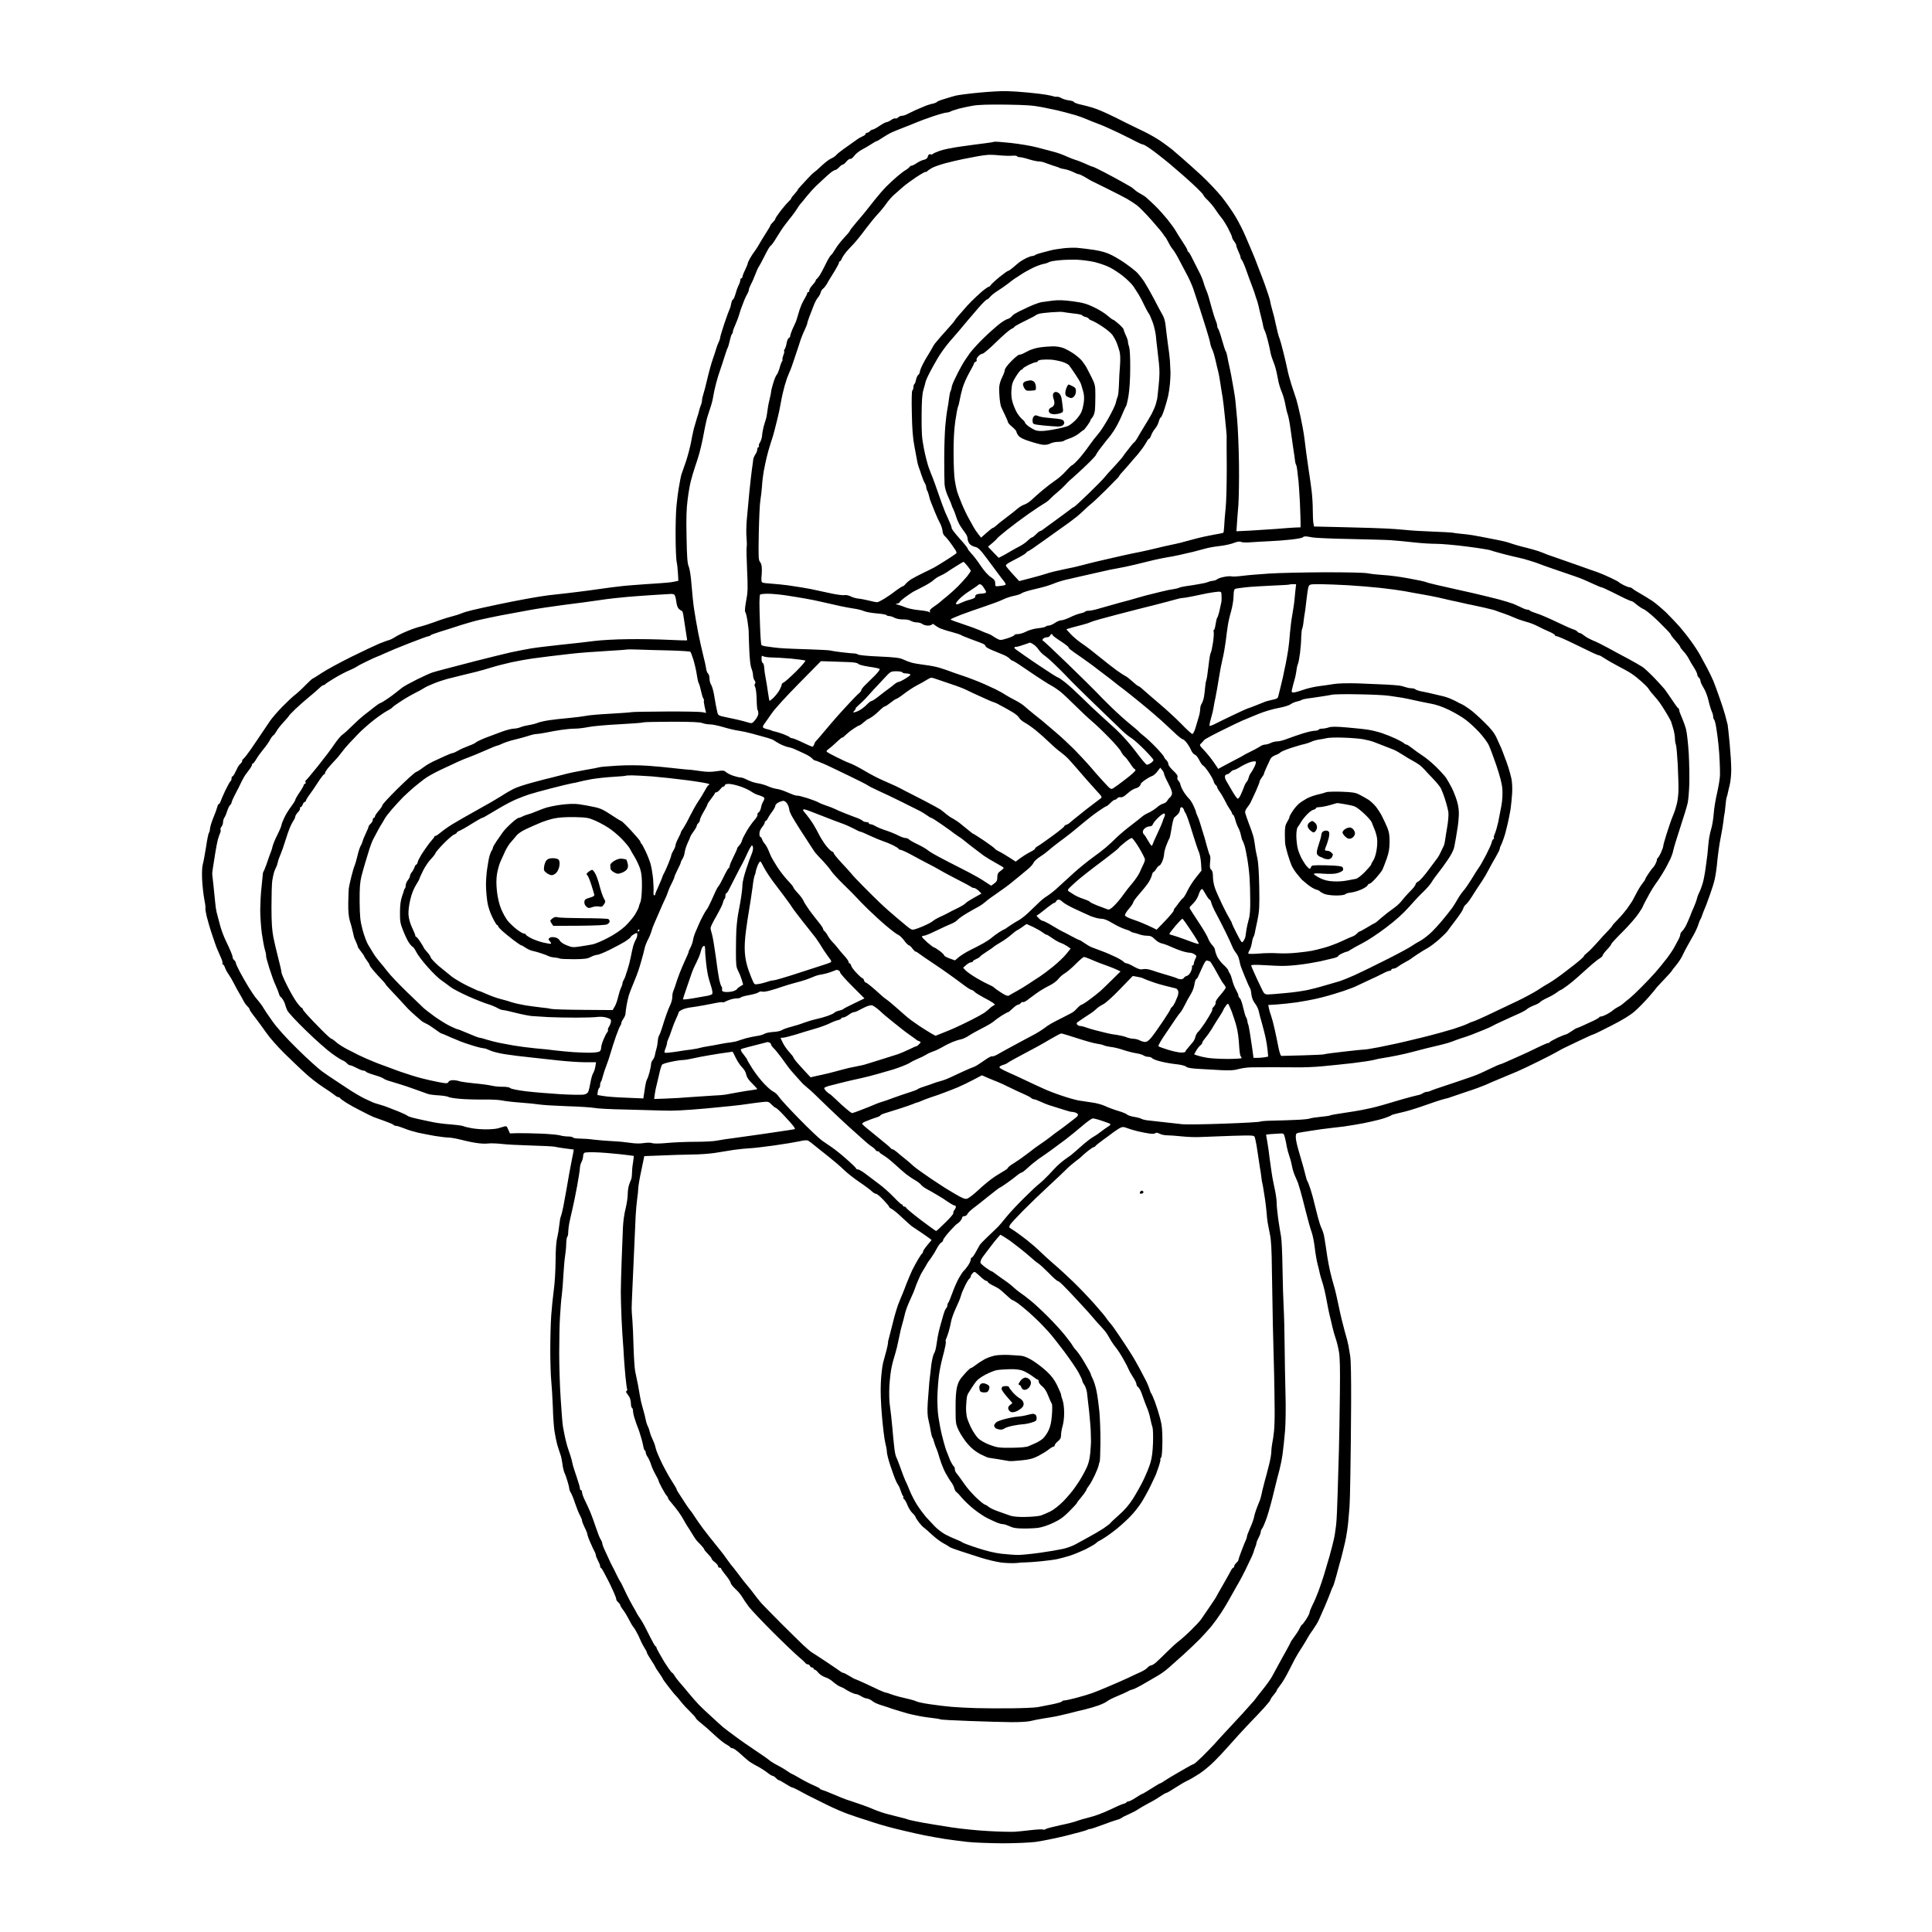 <?xml version="1.0" standalone="no"?>
<!DOCTYPE svg PUBLIC "-//W3C//DTD SVG 20010904//EN"
 "http://www.w3.org/TR/2001/REC-SVG-20010904/DTD/svg10.dtd">
<svg version="1.0" xmlns="http://www.w3.org/2000/svg"
 width="1819pt" height="1819pt" viewBox="0 0 1819 1819"
 preserveAspectRatio="xMidYMid meet">
<g transform="translate(0,1819) scale(0.1,-0.1)"
fill="#000000" stroke="none">
<g>
<path d="M9480 17332 c-47 2 -164 -5 -260 -14 -96 -9 -195 -22 -220 -28 -25
-7 -56 -15 -70 -20 -14 -4 -43 -13 -65 -20 -22 -7 -42 -16 -45 -21 -3 -4 -17
-10 -30 -13 -14 -2 -44 -11 -67 -19 -22 -9 -67 -28 -100 -42 -32 -15 -70 -34
-85 -41 -14 -8 -35 -14 -46 -14 -11 0 -28 -7 -36 -16 -9 -8 -20 -12 -26 -9 -6
3 -23 -3 -39 -14 -16 -12 -36 -21 -44 -21 -8 0 -38 -16 -66 -35 -28 -19 -57
-35 -65 -35 -7 0 -19 -7 -26 -15 -7 -8 -19 -15 -26 -15 -8 0 -14 -5 -14 -10 0
-6 -10 -15 -22 -20 -13 -6 -32 -16 -43 -22 -11 -7 -36 -25 -55 -39 -19 -14
-60 -43 -90 -64 -30 -21 -60 -46 -67 -55 -7 -10 -27 -23 -45 -31 -18 -7 -59
-38 -91 -68 -32 -31 -65 -59 -73 -64 -8 -5 -34 -30 -57 -55 -23 -26 -54 -59
-69 -75 -16 -16 -28 -32 -28 -35 0 -4 -14 -21 -30 -39 -17 -18 -30 -35 -30
-40 0 -4 -10 -17 -23 -28 -12 -11 -46 -50 -75 -87 -28 -37 -52 -72 -52 -78 0
-6 -11 -21 -24 -33 -13 -12 -23 -25 -22 -29 0 -3 -18 -35 -41 -70 -22 -34 -49
-79 -60 -98 -10 -19 -30 -51 -44 -70 -15 -19 -36 -52 -48 -73 -12 -21 -21 -42
-21 -47 0 -6 -11 -33 -25 -62 -14 -28 -25 -58 -25 -65 0 -7 -4 -13 -10 -13 -5
0 -10 -8 -10 -17 0 -10 -6 -30 -14 -45 -8 -15 -22 -52 -30 -82 -9 -31 -20 -56
-25 -56 -5 0 -12 -16 -16 -36 -3 -20 -10 -44 -15 -53 -5 -9 -27 -70 -50 -137
-22 -66 -40 -127 -40 -135 0 -8 -6 -25 -13 -39 -7 -14 -19 -45 -26 -70 -7 -25
-19 -61 -26 -80 -7 -19 -20 -60 -28 -90 -9 -30 -23 -89 -33 -130 -9 -41 -23
-93 -30 -115 -8 -23 -14 -50 -14 -62 0 -12 -5 -34 -12 -50 -6 -15 -13 -37 -15
-47 -2 -11 -10 -40 -19 -65 -8 -25 -22 -73 -31 -106 -8 -33 -21 -94 -28 -135
-8 -41 -28 -118 -45 -170 -18 -52 -36 -104 -40 -115 -5 -11 -11 -38 -15 -60
-4 -22 -11 -62 -16 -90 -5 -27 -13 -95 -19 -150 -6 -55 -10 -188 -9 -295 0
-107 5 -213 9 -235 5 -22 11 -72 13 -112 l4 -71 -31 -7 c-17 -4 -51 -9 -76
-11 -25 -2 -115 -9 -200 -14 -85 -6 -193 -14 -240 -20 -47 -5 -130 -16 -185
-24 -55 -8 -156 -22 -225 -30 -69 -9 -154 -18 -190 -22 -36 -3 -105 -12 -155
-20 -49 -8 -124 -21 -165 -29 -41 -7 -150 -29 -241 -48 -91 -19 -197 -43 -235
-52 -38 -9 -82 -22 -99 -30 -16 -7 -59 -21 -95 -30 -36 -9 -108 -32 -160 -52
-52 -19 -113 -38 -135 -43 -22 -5 -76 -23 -119 -41 -44 -18 -95 -43 -115 -56
-19 -13 -46 -26 -60 -30 -14 -3 -55 -19 -91 -33 -36 -15 -154 -71 -262 -124
-109 -54 -234 -122 -279 -152 -45 -30 -84 -54 -87 -54 -3 0 -33 -28 -67 -62
-33 -35 -79 -76 -101 -93 -21 -16 -74 -66 -117 -110 -43 -44 -95 -104 -115
-133 -20 -30 -53 -78 -72 -107 -19 -29 -53 -79 -75 -111 -22 -33 -53 -77 -70
-99 -16 -22 -33 -41 -37 -43 -5 -2 -8 -9 -8 -17 0 -7 -7 -19 -17 -26 -9 -8
-23 -27 -30 -44 -8 -16 -20 -40 -26 -52 -7 -13 -15 -23 -19 -23 -5 0 -8 -9 -8
-19 0 -11 -4 -23 -10 -26 -5 -3 -27 -43 -49 -88 -21 -45 -41 -92 -45 -104 -4
-13 -11 -23 -16 -23 -4 0 -11 -12 -14 -27 -4 -16 -20 -61 -37 -101 -16 -40
-31 -87 -32 -105 -1 -18 -6 -35 -10 -38 -4 -3 -17 -63 -27 -134 -11 -70 -25
-144 -31 -164 -6 -22 -9 -80 -6 -141 3 -58 12 -141 20 -184 9 -44 14 -83 11
-87 -2 -4 3 -37 11 -73 9 -36 31 -114 51 -173 20 -60 42 -124 51 -143 8 -19
23 -54 34 -78 11 -24 17 -48 14 -53 -4 -5 -2 -9 3 -9 6 0 15 -14 21 -32 6 -17
21 -45 34 -62 12 -17 35 -56 50 -86 15 -30 38 -73 52 -95 13 -22 31 -54 40
-72 9 -17 25 -39 36 -49 10 -9 19 -22 19 -28 0 -6 24 -41 53 -77 28 -37 76
-102 106 -145 30 -44 107 -131 171 -194 65 -63 153 -148 197 -187 43 -40 117
-97 163 -127 47 -30 96 -64 109 -75 13 -12 30 -21 37 -21 7 0 14 -4 16 -9 1
-4 28 -24 58 -43 30 -19 87 -51 126 -70 39 -20 79 -40 90 -46 10 -5 30 -14 44
-20 14 -5 60 -22 103 -37 42 -15 80 -31 83 -36 3 -5 13 -9 23 -9 10 0 44 -11
77 -24 33 -14 91 -31 129 -40 39 -9 111 -22 160 -31 50 -8 107 -15 128 -15 20
0 70 -9 110 -19 39 -10 105 -25 146 -31 41 -7 93 -10 117 -6 23 3 80 1 126 -4
45 -6 171 -12 278 -15 107 -3 206 -8 220 -11 14 -4 60 -11 103 -17 l79 -10 -6
-36 c-4 -20 -11 -56 -16 -81 -5 -25 -14 -72 -20 -105 -6 -33 -18 -100 -26
-150 -9 -49 -23 -126 -31 -170 -9 -44 -20 -84 -23 -90 -4 -5 -10 -41 -14 -78
-4 -38 -13 -93 -20 -122 -9 -33 -15 -114 -15 -218 -1 -91 -8 -214 -17 -274 -8
-59 -19 -166 -24 -236 -5 -70 -9 -216 -9 -325 0 -108 4 -240 9 -292 5 -52 12
-162 15 -245 2 -82 9 -184 15 -225 6 -41 18 -100 26 -130 9 -30 22 -71 29 -90
8 -19 16 -60 20 -90 3 -30 12 -68 19 -85 8 -16 21 -54 30 -84 9 -29 16 -60 16
-68 0 -7 6 -24 14 -36 8 -12 27 -58 41 -102 15 -44 35 -95 46 -113 10 -18 19
-40 19 -49 0 -8 11 -37 25 -65 14 -27 25 -56 25 -63 0 -7 13 -44 30 -82 16
-37 34 -76 40 -85 5 -10 10 -23 10 -31 0 -7 9 -29 20 -50 11 -20 20 -43 20
-51 0 -8 3 -16 8 -18 4 -1 14 -16 23 -33 8 -16 25 -48 37 -70 12 -22 36 -71
53 -110 18 -38 32 -75 31 -81 -1 -6 7 -19 18 -29 11 -10 20 -22 20 -28 0 -5
12 -26 28 -46 15 -20 38 -58 52 -86 14 -27 31 -58 39 -68 8 -9 20 -27 27 -40
7 -12 18 -33 25 -47 6 -14 18 -41 27 -60 9 -19 24 -47 34 -62 10 -14 18 -31
18 -36 0 -6 18 -38 40 -71 22 -33 40 -63 40 -66 0 -3 16 -28 35 -55 19 -27 35
-52 35 -55 0 -3 23 -36 52 -73 28 -37 58 -74 67 -82 9 -8 34 -38 55 -65 22
-28 62 -70 88 -95 26 -25 48 -50 48 -55 1 -6 24 -28 52 -50 28 -22 84 -71 125
-110 41 -38 90 -78 108 -87 19 -10 37 -22 40 -28 3 -5 13 -10 22 -10 9 0 39
-21 68 -47 29 -27 65 -58 81 -71 16 -13 54 -36 84 -51 30 -16 72 -43 94 -60
21 -17 44 -31 51 -31 6 0 20 -9 30 -20 10 -11 22 -20 27 -20 5 0 34 -16 64
-35 30 -19 59 -35 64 -35 5 0 24 -8 42 -18 18 -10 65 -35 103 -55 39 -20 122
-61 185 -92 63 -31 153 -70 200 -86 47 -17 105 -36 130 -44 25 -7 72 -23 105
-34 33 -11 94 -29 135 -40 41 -11 116 -30 165 -41 50 -12 131 -30 180 -40 50
-10 135 -25 190 -34 55 -8 152 -21 215 -28 63 -7 210 -12 325 -13 119 0 256 6
315 13 58 8 186 34 285 58 99 25 188 49 197 54 10 6 24 10 32 10 8 0 63 18
123 41 59 22 119 43 133 46 14 3 32 11 40 17 8 7 40 23 70 36 30 13 69 33 85
45 17 11 59 36 95 55 36 18 87 48 114 67 26 18 53 33 58 33 6 0 41 20 78 45
37 24 89 55 116 68 27 12 81 44 119 69 39 26 99 76 135 112 36 35 90 93 121
128 31 35 83 92 115 128 33 36 85 92 117 125 32 33 85 89 117 124 33 36 60 70
60 75 1 6 14 27 30 46 17 19 30 38 30 43 0 5 15 27 33 50 19 23 52 78 74 122
22 44 53 103 67 130 15 28 45 77 67 110 21 33 44 71 51 85 7 14 29 48 49 75
20 28 46 70 57 95 11 25 36 81 55 125 19 44 43 103 53 130 9 28 21 55 25 60 4
6 19 55 34 110 14 55 33 123 41 150 7 28 25 97 38 155 13 58 27 150 31 205 4
55 9 114 11 130 2 17 6 154 8 305 3 151 6 451 7 665 1 249 -2 412 -9 450 -6
33 -13 76 -16 95 -3 19 -19 82 -36 139 -16 57 -41 160 -55 230 -14 69 -34 156
-45 192 -11 36 -27 97 -36 135 -9 38 -20 98 -26 134 -5 36 -13 90 -18 120 -5
30 -11 71 -15 90 -4 19 -14 48 -22 65 -9 16 -24 63 -35 105 -11 41 -26 102
-34 135 -7 33 -24 92 -36 130 -13 39 -26 72 -29 75 -3 3 -8 16 -11 30 -3 14
-15 59 -26 100 -12 41 -32 113 -46 159 -14 47 -26 102 -26 123 0 31 4 38 23
42 12 2 67 12 122 20 55 9 141 21 190 26 50 6 104 12 120 14 17 3 62 10 100
16 39 6 108 19 155 30 47 10 108 26 135 36 28 10 52 20 55 24 3 3 32 12 65 19
33 7 83 20 110 28 28 8 79 25 115 37 36 12 94 33 130 45 36 12 76 24 90 27 14
2 34 8 45 13 11 4 79 27 150 51 72 23 153 53 180 65 28 13 91 40 140 60 50 21
122 51 160 67 39 17 129 59 200 95 72 35 153 77 180 93 28 16 57 32 65 35 8 4
70 33 138 66 67 32 126 59 131 59 6 0 82 37 171 83 110 56 180 99 223 137 34
30 91 88 127 129 36 41 66 77 68 81 1 4 36 42 77 85 41 43 75 81 75 83 0 3 18
27 40 53 22 26 49 67 60 91 11 24 32 66 48 93 16 28 42 75 59 105 17 30 36 73
43 95 7 22 16 45 20 50 4 6 11 21 15 35 4 14 16 43 25 65 9 22 19 45 20 50 2
6 16 46 32 89 16 44 36 107 43 141 8 34 19 111 24 171 6 61 19 155 30 210 11
54 23 126 27 159 3 33 8 63 9 66 2 3 7 39 10 79 4 41 9 78 11 82 3 5 7 20 10
34 3 14 11 51 19 82 8 31 15 97 15 147 0 51 -7 161 -15 246 -8 85 -17 164 -19
176 -3 12 -14 55 -25 96 -12 41 -36 117 -55 168 -18 52 -43 119 -55 149 -13
30 -39 84 -58 120 -20 36 -49 89 -64 118 -15 29 -54 89 -86 133 -32 45 -83
109 -112 142 -30 34 -87 93 -125 131 -39 37 -96 85 -126 106 -30 20 -82 52
-115 71 -33 18 -66 39 -73 46 -7 7 -20 13 -28 13 -8 0 -34 10 -57 21 -23 12
-44 25 -47 29 -3 4 -39 23 -80 42 -41 20 -95 42 -120 51 -25 8 -110 39 -190
67 -80 28 -179 63 -220 77 -41 13 -88 31 -105 39 -16 7 -57 21 -90 30 -33 9
-85 23 -115 30 -30 8 -68 19 -85 25 -16 6 -46 15 -65 20 -19 5 -82 18 -140 29
-58 12 -132 25 -165 31 -33 5 -85 12 -115 14 -30 3 -64 7 -75 10 -11 2 -94 7
-185 10 -91 3 -208 10 -260 16 -52 5 -133 11 -180 13 -47 3 -218 8 -382 12
l-296 7 -6 30 c-3 16 -6 73 -6 126 0 53 -5 134 -11 181 -6 47 -17 130 -26 185
-8 55 -19 127 -23 160 -4 33 -13 101 -19 150 -6 50 -23 142 -37 205 -14 63
-31 135 -39 160 -8 25 -28 86 -45 136 -16 51 -34 116 -39 145 -6 30 -22 101
-37 159 -14 58 -30 114 -34 125 -5 11 -13 36 -18 55 -5 19 -15 62 -22 95 -6
33 -20 89 -31 125 -10 36 -19 71 -19 78 0 6 -11 47 -26 89 -14 43 -37 107 -51
143 -14 36 -29 74 -33 85 -4 11 -14 36 -21 55 -7 19 -22 58 -34 85 -12 28 -41
95 -64 150 -23 56 -67 143 -98 195 -31 52 -91 138 -133 190 -43 52 -126 140
-186 196 -60 55 -143 130 -184 165 -41 36 -84 73 -95 82 -11 9 -51 39 -90 67
-38 28 -117 74 -175 102 -58 28 -132 64 -165 80 -33 16 -76 38 -95 48 -19 9
-60 29 -90 43 -30 14 -75 33 -100 42 -25 9 -63 21 -85 26 -22 5 -59 14 -82 20
-24 7 -43 15 -43 20 0 4 -21 11 -47 14 -27 4 -58 14 -71 22 -13 8 -31 13 -40
12 -9 -1 -24 0 -32 4 -8 3 -42 10 -75 16 -33 5 -109 15 -170 20 -60 6 -148 12
-195 13z m-10 -127 c190 -3 255 -7 340 -24 58 -12 123 -25 145 -30 22 -5 56
-14 75 -19 19 -5 62 -17 95 -26 33 -10 78 -26 100 -36 22 -10 74 -31 115 -46
41 -15 129 -54 195 -86 66 -32 141 -70 166 -83 26 -14 52 -25 59 -25 6 0 37
-17 68 -39 31 -21 114 -85 183 -142 69 -58 169 -145 222 -195 54 -50 97 -95
97 -100 0 -6 18 -28 41 -49 22 -22 56 -62 74 -90 18 -27 43 -62 57 -78 13 -15
41 -59 61 -97 20 -39 37 -76 37 -84 0 -7 9 -25 20 -39 11 -14 20 -31 20 -39 0
-8 9 -33 20 -56 11 -22 20 -47 20 -55 0 -7 5 -18 12 -25 6 -6 24 -47 39 -89
15 -43 39 -109 54 -148 15 -38 29 -79 32 -90 2 -11 9 -29 13 -40 5 -11 13 -40
19 -65 5 -25 17 -74 26 -110 9 -36 18 -74 19 -85 2 -11 8 -29 14 -40 6 -11 18
-49 27 -85 9 -36 21 -85 25 -110 4 -25 15 -61 23 -80 8 -19 19 -51 25 -70 6
-19 16 -66 23 -104 6 -38 22 -93 35 -122 12 -28 28 -80 34 -115 6 -35 17 -82
25 -104 7 -22 18 -78 24 -125 6 -47 18 -130 26 -184 9 -55 17 -111 18 -126 2
-14 6 -31 10 -37 4 -6 9 -30 11 -54 3 -24 8 -71 12 -104 3 -33 9 -123 13 -200
3 -77 6 -160 6 -185 l0 -45 -55 -2 c-30 -2 -109 -7 -175 -13 -66 -5 -177 -12
-247 -16 l-127 -6 4 58 c2 33 8 115 14 184 5 69 8 247 6 395 -2 149 -10 340
-18 425 -8 85 -15 162 -16 170 0 8 -7 53 -15 100 -8 47 -20 110 -25 140 -6 30
-15 75 -21 100 -6 25 -13 61 -16 80 -4 19 -10 40 -15 45 -4 6 -19 53 -34 105
-14 52 -31 99 -36 105 -5 5 -9 17 -9 27 0 9 -6 32 -14 50 -8 18 -24 69 -36
113 -12 44 -26 96 -32 115 -6 19 -16 49 -24 65 -7 17 -18 48 -24 70 -6 22 -24
65 -40 95 -16 30 -43 84 -61 120 -17 36 -35 67 -40 68 -5 2 -9 9 -9 15 0 7
-20 42 -45 79 -25 37 -54 84 -66 105 -12 21 -47 69 -78 108 -31 38 -83 96
-116 128 -33 32 -70 66 -83 77 -12 11 -37 27 -55 36 -17 9 -42 25 -54 37 -12
11 -31 25 -42 31 -10 6 -50 28 -88 50 -37 21 -110 60 -162 87 -52 27 -98 49
-103 49 -5 0 -37 13 -71 29 -34 15 -74 31 -90 35 -15 4 -53 19 -85 33 -31 15
-86 35 -122 44 -36 9 -108 28 -160 42 -52 14 -162 32 -243 41 -82 9 -152 14
-157 11 -4 -2 -43 -9 -86 -14 -44 -5 -144 -19 -224 -30 -80 -11 -172 -29 -205
-42 -33 -12 -61 -25 -63 -29 -2 -5 -11 -6 -21 -3 -13 3 -20 -2 -25 -20 -4 -17
-15 -26 -36 -31 -17 -3 -47 -17 -68 -31 -20 -14 -42 -25 -49 -25 -7 0 -16 -6
-20 -12 -4 -7 -20 -20 -34 -28 -15 -8 -51 -35 -80 -60 -29 -25 -75 -67 -103
-95 -27 -27 -78 -86 -113 -130 -35 -44 -74 -93 -87 -110 -13 -16 -51 -62 -85
-101 -34 -40 -61 -75 -61 -80 0 -4 -24 -32 -53 -63 -29 -31 -66 -78 -82 -106
-16 -27 -35 -54 -42 -58 -7 -5 -30 -43 -50 -85 -20 -42 -46 -90 -57 -107 -12
-16 -24 -31 -28 -33 -5 -2 -8 -8 -8 -13 0 -6 -13 -24 -30 -42 -16 -18 -30 -40
-30 -49 0 -10 -4 -18 -10 -18 -5 0 -10 -5 -10 -11 0 -7 -14 -34 -30 -61 -17
-27 -40 -83 -51 -125 -12 -42 -25 -84 -30 -92 -4 -9 -17 -37 -29 -63 -11 -26
-20 -53 -20 -61 0 -8 -6 -17 -14 -20 -7 -3 -16 -25 -20 -48 -4 -24 -12 -49
-18 -56 -6 -8 -8 -16 -5 -20 3 -3 0 -20 -8 -38 -7 -19 -11 -36 -8 -39 3 -3 1
-11 -4 -18 -5 -7 -16 -35 -23 -63 -8 -27 -20 -56 -27 -63 -7 -7 -22 -42 -33
-79 -11 -36 -20 -73 -20 -82 0 -9 -7 -42 -15 -73 -8 -31 -17 -80 -20 -109 -3
-30 -10 -65 -15 -79 -5 -14 -14 -45 -21 -70 -6 -25 -13 -62 -14 -83 -2 -21
-11 -49 -20 -63 -9 -13 -13 -29 -10 -34 3 -6 1 -10 -4 -10 -6 0 -11 -9 -11
-21 0 -11 -8 -33 -18 -47 -10 -15 -19 -36 -20 -47 -1 -11 -6 -51 -12 -90 -5
-38 -17 -137 -25 -220 -7 -82 -18 -199 -24 -260 -5 -60 -6 -137 -2 -171 3 -34
4 -71 1 -83 -3 -12 -1 -110 4 -218 8 -171 7 -210 -9 -290 -11 -61 -14 -98 -8
-106 6 -6 15 -46 21 -87 6 -41 11 -82 11 -90 -1 -8 2 -83 5 -166 4 -101 11
-162 21 -187 8 -20 15 -49 15 -65 0 -15 6 -37 14 -48 10 -13 11 -23 4 -31 -6
-8 -5 -19 3 -34 6 -13 12 -64 13 -115 1 -51 5 -96 9 -100 4 -4 7 -19 7 -33 -1
-14 -14 -41 -30 -60 -28 -33 -31 -34 -67 -23 -21 7 -65 18 -98 26 -33 7 -88
19 -122 26 -53 11 -62 16 -68 39 -3 14 -10 46 -15 71 -4 25 -13 74 -19 109 -7
35 -18 73 -26 85 -8 11 -15 37 -15 57 0 20 -6 42 -14 48 -8 7 -16 28 -18 49
-3 20 -14 73 -26 117 -11 44 -33 141 -48 215 -14 74 -32 176 -39 225 -8 50
-18 152 -24 227 -6 81 -17 153 -27 175 -12 30 -17 88 -20 278 -4 174 -1 270
10 350 7 61 21 139 30 175 9 36 27 97 40 135 14 39 31 95 40 126 9 31 23 92
32 135 8 44 17 88 19 99 2 11 9 41 14 66 5 25 21 78 35 118 14 39 28 92 31
118 4 27 16 82 27 123 10 41 28 98 38 125 10 28 28 84 41 125 13 41 26 80 30
85 4 6 13 36 20 68 7 32 16 60 21 63 4 3 8 12 8 21 0 9 11 39 24 67 13 28 29
71 36 96 7 25 18 59 25 75 6 17 18 46 25 65 8 19 20 44 27 55 7 11 13 26 13
35 0 8 9 32 20 53 12 21 30 64 42 95 11 31 26 64 33 72 6 8 31 55 55 103 24
49 49 91 56 94 7 2 32 37 55 76 24 40 60 95 81 122 21 28 51 65 66 84 15 19
35 48 46 65 10 17 25 38 32 46 8 8 36 42 62 75 27 33 64 74 83 92 19 18 52 49
75 70 22 21 53 48 69 61 16 12 34 22 40 22 7 0 22 11 35 25 13 14 28 25 34 25
6 0 22 13 35 29 13 16 30 27 36 25 7 -3 24 10 38 29 14 19 48 46 75 60 27 14
66 37 87 51 21 14 42 26 46 26 5 0 31 15 57 33 26 17 63 39 82 48 19 9 73 31
120 49 47 18 103 41 125 50 22 10 88 34 147 54 59 20 117 36 128 36 12 0 30 5
41 11 11 6 46 17 77 26 31 8 91 21 132 28 51 9 149 12 310 10z m-55 -478 c44
-4 97 -5 117 -3 21 2 40 0 44 -5 3 -5 15 -9 27 -9 12 0 51 -9 85 -20 35 -11
77 -20 94 -20 16 0 44 -6 61 -14 18 -7 52 -19 77 -27 25 -7 50 -16 55 -19 6
-4 28 -10 50 -13 22 -4 58 -16 80 -27 21 -11 44 -20 51 -20 6 0 31 -11 55 -25
24 -14 51 -30 59 -35 8 -4 76 -38 150 -74 74 -36 160 -81 191 -98 31 -18 73
-46 95 -62 21 -16 83 -79 137 -140 54 -61 103 -120 109 -131 6 -11 14 -22 18
-25 4 -3 17 -25 30 -50 12 -25 30 -54 40 -65 10 -11 34 -49 53 -85 19 -36 53
-100 76 -144 24 -43 53 -108 66 -145 12 -36 38 -115 58 -176 19 -60 48 -153
65 -205 16 -52 33 -111 36 -130 3 -19 12 -47 20 -61 7 -14 21 -59 30 -100 9
-41 21 -90 26 -109 5 -19 14 -69 20 -110 6 -41 15 -100 21 -130 5 -30 15 -120
23 -200 8 -80 15 -152 15 -160 -1 -8 0 -143 1 -300 0 -158 -4 -332 -11 -390
-6 -58 -12 -131 -13 -163 -2 -31 -5 -60 -8 -63 -3 -2 -43 -11 -89 -18 -46 -8
-129 -26 -184 -41 -55 -15 -116 -31 -135 -36 -19 -5 -60 -14 -90 -20 -30 -6
-91 -20 -135 -31 -44 -11 -111 -26 -150 -34 -38 -7 -119 -24 -180 -38 -60 -14
-153 -35 -205 -47 -52 -12 -124 -30 -160 -40 -36 -10 -114 -28 -173 -39 -60
-12 -134 -30 -165 -41 -30 -10 -100 -30 -156 -44 l-100 -26 -63 68 c-34 37
-63 73 -63 78 0 6 12 17 28 26 15 8 56 31 92 49 36 19 69 40 73 47 4 7 12 13
17 13 5 0 71 45 147 100 76 55 153 110 171 122 18 13 50 35 70 50 20 15 53 40
72 55 19 15 50 44 70 63 19 19 48 45 65 58 16 12 77 70 135 127 58 58 111 112
118 120 6 8 12 16 12 18 0 3 17 23 38 45 20 23 51 57 67 77 17 20 37 44 46 53
9 9 33 38 52 64 20 25 43 60 52 77 8 17 20 31 24 31 5 0 14 15 20 33 6 17 22
45 36 61 14 16 30 46 35 68 6 21 15 38 19 38 5 0 20 35 34 78 14 42 30 100 36
127 6 28 13 77 16 110 3 33 6 85 5 115 -1 30 -3 78 -5 105 -2 28 -10 97 -19
155 -8 58 -17 134 -21 170 -4 43 -14 79 -31 108 -14 24 -49 89 -78 146 -29 56
-72 131 -95 167 -24 35 -57 76 -75 92 -17 15 -59 48 -93 72 -34 25 -93 61
-132 81 -51 26 -96 39 -168 51 -54 8 -127 17 -163 20 -36 2 -99 0 -140 -6 -41
-5 -84 -12 -95 -15 -11 -3 -49 -12 -85 -22 -36 -9 -69 -20 -74 -25 -6 -5 -17
-9 -26 -9 -9 0 -35 -9 -58 -20 -24 -12 -52 -29 -64 -38 -12 -9 -38 -32 -58
-49 -21 -18 -42 -33 -48 -33 -6 0 -43 -27 -83 -59 -40 -33 -76 -67 -81 -75 -5
-9 -14 -16 -19 -16 -6 0 -36 -21 -67 -47 -30 -27 -74 -67 -96 -90 -23 -22 -58
-61 -78 -85 -21 -23 -46 -52 -55 -63 -10 -10 -20 -25 -23 -31 -3 -6 -27 -36
-55 -66 -27 -30 -67 -75 -88 -99 -20 -24 -41 -49 -46 -55 -5 -6 -19 -29 -30
-50 -12 -21 -30 -52 -41 -69 -11 -16 -31 -53 -45 -81 -14 -28 -25 -58 -25 -66
0 -9 -7 -21 -15 -28 -8 -7 -17 -27 -21 -46 -3 -19 -10 -37 -15 -40 -5 -3 -9
-16 -9 -29 0 -13 -4 -27 -10 -30 -6 -4 -8 -85 -5 -213 3 -156 9 -234 25 -317
11 -60 23 -123 26 -140 3 -16 9 -39 13 -50 5 -11 16 -45 26 -75 10 -30 24 -65
31 -77 8 -12 14 -29 14 -38 0 -8 4 -23 9 -33 6 -9 13 -30 17 -47 4 -16 8 -32
9 -35 1 -3 5 -14 9 -25 5 -11 22 -54 38 -95 16 -41 39 -90 50 -109 10 -19 20
-50 22 -69 1 -20 10 -40 22 -50 12 -10 43 -48 69 -86 47 -67 48 -70 29 -83
-10 -8 -53 -36 -94 -62 -41 -26 -88 -55 -105 -64 -16 -9 -64 -32 -105 -52 -41
-20 -91 -46 -110 -58 -19 -12 -43 -32 -53 -44 -10 -13 -23 -23 -28 -23 -5 0
-30 -16 -56 -35 -27 -19 -52 -39 -58 -43 -5 -4 -33 -22 -61 -40 -28 -17 -58
-32 -67 -32 -8 0 -42 7 -74 15 -32 8 -77 17 -99 19 -22 2 -56 11 -74 21 -18 9
-44 15 -59 12 -14 -3 -69 4 -121 15 -52 11 -113 24 -135 29 -22 5 -49 11 -60
13 -11 2 -49 9 -85 15 -36 6 -94 15 -130 20 -36 5 -107 12 -157 16 -92 7 -93
7 -94 34 -1 14 0 31 1 36 1 6 3 34 3 63 0 35 -6 58 -17 71 -15 17 -16 44 -12
272 3 140 9 279 15 309 5 30 12 89 15 130 2 42 10 105 16 140 7 36 18 92 26
125 7 33 25 96 39 140 15 44 31 96 35 115 5 19 18 71 29 115 11 44 25 107 30
140 6 33 14 78 20 100 5 22 14 56 19 75 6 19 16 51 22 70 7 19 17 43 21 52 5
10 16 37 24 60 8 24 29 84 45 133 17 50 35 106 41 125 7 19 22 57 35 84 13 28
24 54 24 60 0 6 9 33 19 61 11 27 29 75 41 106 12 31 30 66 40 77 11 11 22 32
26 46 3 15 14 32 24 39 9 6 24 26 34 42 9 17 22 39 29 50 6 10 29 47 50 81 20
34 37 66 37 73 0 6 3 11 8 11 4 0 13 12 19 28 7 15 25 42 40 60 16 18 46 52
69 75 22 23 73 85 112 139 40 53 92 117 116 142 24 25 60 69 80 98 20 29 55
69 79 89 23 20 61 53 83 73 23 20 77 59 120 88 44 29 83 51 88 50 5 -2 12 1
15 5 3 5 23 19 44 31 20 12 79 32 130 46 50 13 126 31 167 39 41 8 102 20 135
26 33 6 76 12 95 13 19 2 71 0 115 -5z m720 -982 c50 -2 126 -12 170 -22 44
-11 106 -32 138 -48 32 -15 91 -53 131 -85 40 -32 84 -76 98 -97 13 -21 36
-56 50 -78 13 -22 37 -67 52 -100 16 -33 34 -67 41 -75 7 -8 24 -47 38 -85 14
-39 27 -97 30 -130 3 -33 8 -82 12 -110 3 -27 10 -92 16 -142 8 -68 7 -125 -2
-210 -6 -65 -13 -122 -14 -128 -1 -5 -7 -28 -13 -50 -6 -22 -24 -63 -39 -92
-16 -28 -48 -84 -73 -123 -25 -40 -52 -86 -61 -103 -9 -16 -22 -35 -30 -41 -8
-6 -28 -29 -44 -51 -17 -22 -32 -42 -35 -45 -3 -3 -13 -16 -22 -30 -8 -14 -49
-61 -89 -104 -41 -43 -83 -90 -94 -105 -11 -14 -76 -80 -144 -146 -68 -66
-129 -122 -135 -125 -7 -3 -26 -15 -42 -28 -16 -13 -72 -54 -124 -92 -52 -38
-107 -78 -122 -89 -14 -12 -30 -21 -35 -21 -5 0 -22 -13 -38 -30 -16 -16 -34
-30 -39 -30 -6 0 -23 -13 -38 -28 -15 -16 -47 -38 -70 -51 -24 -12 -65 -35
-93 -51 -27 -17 -64 -37 -81 -46 l-31 -16 -51 52 -50 53 42 35 c22 19 42 38
44 43 2 4 44 41 95 81 50 40 141 108 201 150 61 43 127 86 146 97 19 10 44 30
56 43 11 12 42 41 69 63 27 22 60 53 74 69 15 16 32 34 39 40 8 6 41 36 74 66
34 30 87 81 120 113 32 32 58 62 58 66 0 5 25 42 57 82 31 41 59 76 63 79 4 3
25 32 47 65 22 33 55 96 73 140 18 44 37 85 42 91 4 6 15 50 23 98 9 54 16
154 16 259 1 102 -4 183 -10 200 -6 16 -11 37 -11 48 0 11 -9 39 -20 61 -11
23 -20 47 -20 54 0 7 -21 31 -46 53 -26 23 -50 41 -55 41 -4 0 -29 18 -54 40
-26 23 -84 58 -129 79 -65 31 -104 42 -196 54 -83 11 -135 13 -185 7 -38 -5
-88 -12 -110 -15 -22 -4 -74 -23 -115 -42 -41 -19 -84 -39 -95 -45 -11 -6 -29
-16 -40 -22 -11 -6 -25 -18 -32 -27 -7 -9 -24 -20 -38 -23 -14 -4 -52 -27 -83
-52 -31 -25 -95 -82 -141 -127 -47 -45 -105 -109 -130 -142 -24 -33 -60 -87
-78 -120 -19 -33 -47 -88 -63 -123 -17 -34 -30 -69 -30 -78 0 -8 -4 -23 -9
-33 -6 -10 -12 -40 -15 -67 -3 -27 -10 -74 -16 -104 -6 -30 -15 -102 -20 -160
-5 -58 -10 -193 -10 -300 0 -107 1 -220 3 -250 3 -35 16 -80 36 -122 17 -37
31 -71 31 -75 0 -4 7 -21 15 -36 8 -16 21 -50 29 -77 8 -26 26 -65 40 -86 14
-22 34 -50 45 -64 11 -14 21 -37 21 -51 0 -15 8 -37 18 -49 9 -12 33 -25 52
-29 29 -6 47 -23 115 -114 44 -58 92 -123 107 -144 15 -21 37 -50 50 -65 12
-15 19 -31 15 -34 -3 -3 -26 -9 -52 -11 -45 -6 -45 -5 -45 25 0 25 -8 36 -42
59 -26 17 -64 60 -96 108 -29 44 -69 96 -88 115 -18 20 -34 40 -34 46 0 6 -34
48 -75 93 -41 46 -75 90 -75 98 0 8 -8 33 -19 56 -10 23 -28 65 -41 92 -12 28
-42 109 -66 180 -25 72 -49 139 -54 150 -5 11 -21 52 -35 90 -14 39 -35 122
-47 185 -19 95 -22 148 -21 305 1 144 5 203 17 245 9 30 19 65 21 77 3 12 20
51 38 85 18 35 53 97 77 138 24 41 73 109 108 150 36 41 79 91 96 111 17 20
49 58 71 85 22 26 71 83 108 126 37 43 73 78 79 78 5 0 19 11 29 24 10 13 42
39 71 57 29 18 73 49 98 68 25 20 52 41 61 46 9 6 36 23 60 39 24 17 73 44
109 62 36 18 83 35 105 39 22 4 45 12 51 17 7 5 47 13 90 17 44 5 120 7 169 6z
m-125 -493 c8 -2 51 -8 94 -13 44 -4 82 -12 85 -18 3 -5 19 -13 34 -16 15 -4
27 -11 27 -15 0 -4 14 -13 31 -19 17 -6 62 -31 100 -57 38 -25 80 -60 92 -77
13 -18 31 -50 40 -72 9 -22 21 -60 28 -85 7 -28 8 -75 4 -130 -4 -47 -9 -128
-10 -181 -2 -53 -7 -105 -13 -115 -5 -11 -12 -35 -16 -54 -3 -19 -35 -86 -70
-148 -35 -62 -79 -130 -99 -151 -19 -21 -56 -69 -82 -106 -26 -38 -70 -95 -99
-127 -29 -32 -57 -58 -62 -58 -5 0 -31 -25 -59 -56 -27 -31 -72 -70 -100 -88
-27 -18 -81 -59 -120 -92 -38 -32 -84 -73 -103 -91 -18 -17 -48 -37 -66 -43
-19 -6 -49 -24 -67 -40 -19 -17 -66 -54 -105 -83 -39 -29 -82 -63 -94 -75 -13
-12 -27 -22 -32 -22 -4 0 -31 -21 -59 -46 l-52 -46 -26 33 c-14 18 -33 45 -41
60 -8 15 -30 54 -48 86 -18 32 -48 94 -66 138 -18 44 -38 96 -44 115 -6 19
-16 67 -22 105 -7 39 -12 153 -12 255 -1 123 5 225 16 304 10 66 21 127 25
135 5 9 12 36 16 61 4 25 16 77 27 115 11 39 40 104 64 146 24 42 44 81 44 86
0 6 7 14 16 17 8 3 12 11 9 17 -4 6 3 21 16 35 12 13 30 24 40 24 9 0 67 49
128 109 61 60 125 115 141 123 17 7 30 16 30 20 0 4 44 29 98 55 53 26 99 50
102 54 3 3 16 10 30 14 14 5 68 11 120 15 52 4 102 5 110 2z m2281 -2112 c9 0
39 -4 67 -10 28 -5 189 -12 359 -15 169 -4 340 -8 378 -11 39 -3 86 -7 105 -9
19 -2 80 -8 135 -14 55 -6 139 -11 186 -11 48 0 176 -11 285 -25 110 -14 210
-30 224 -35 14 -6 70 -21 125 -36 55 -14 120 -30 145 -35 25 -5 74 -18 110
-30 36 -11 74 -24 85 -29 11 -5 81 -30 155 -55 74 -26 153 -53 175 -60 22 -7
58 -21 80 -30 22 -9 68 -30 103 -46 34 -16 66 -29 72 -29 5 0 44 -18 87 -39
43 -22 102 -51 131 -65 30 -14 58 -26 64 -26 6 0 26 -14 46 -31 20 -17 51 -38
70 -46 19 -8 84 -62 143 -120 60 -59 109 -110 109 -116 0 -5 20 -32 45 -59 25
-28 45 -54 45 -60 0 -5 14 -23 31 -41 17 -18 38 -48 48 -67 9 -19 31 -57 49
-84 18 -28 32 -57 32 -67 0 -9 7 -22 15 -29 8 -7 15 -21 15 -31 0 -10 13 -39
29 -64 16 -25 37 -78 46 -118 9 -40 23 -86 31 -104 8 -17 14 -40 14 -51 0 -12
4 -23 8 -26 5 -3 14 -36 20 -73 6 -37 16 -108 21 -158 5 -49 11 -124 12 -165
2 -41 3 -97 3 -125 0 -27 -12 -102 -26 -165 -15 -63 -30 -153 -33 -199 -3 -47
-14 -114 -25 -150 -11 -36 -22 -97 -25 -136 -3 -38 -8 -86 -10 -105 -3 -19
-10 -73 -16 -120 -6 -47 -18 -110 -26 -140 -9 -30 -23 -71 -33 -90 -10 -19
-21 -48 -24 -65 -4 -16 -17 -50 -28 -75 -12 -25 -28 -65 -37 -90 -10 -25 -27
-63 -38 -86 -12 -22 -29 -46 -37 -53 -9 -8 -16 -21 -16 -30 0 -9 -7 -27 -14
-41 -8 -14 -24 -45 -37 -69 -12 -24 -45 -74 -73 -111 -28 -37 -78 -98 -111
-136 -33 -37 -94 -102 -136 -143 -41 -42 -90 -87 -107 -101 -18 -14 -43 -34
-55 -45 -12 -11 -35 -27 -52 -35 -16 -8 -39 -23 -49 -32 -11 -10 -37 -27 -58
-38 -21 -11 -45 -20 -52 -20 -8 0 -16 -3 -18 -7 -2 -5 -23 -18 -48 -30 -25
-12 -71 -33 -102 -47 -31 -15 -60 -26 -63 -26 -4 0 -26 -13 -50 -30 -24 -16
-48 -30 -54 -30 -5 0 -40 -14 -78 -31 -37 -18 -69 -36 -71 -40 -2 -5 -10 -9
-17 -9 -7 0 -53 -20 -102 -44 -48 -24 -126 -61 -173 -81 -47 -21 -103 -46
-126 -56 -23 -11 -45 -19 -49 -19 -4 0 -44 -17 -89 -39 -44 -21 -97 -46 -116
-54 -19 -9 -109 -41 -200 -71 -91 -30 -181 -60 -200 -67 -19 -6 -43 -16 -52
-20 -10 -5 -26 -9 -36 -9 -9 0 -26 -6 -37 -14 -11 -7 -33 -16 -50 -18 -16 -3
-79 -20 -140 -37 -60 -18 -141 -42 -180 -53 -38 -11 -88 -24 -110 -29 -22 -4
-62 -13 -90 -19 -27 -6 -104 -18 -170 -28 -66 -9 -124 -20 -130 -23 -5 -4 -46
-10 -90 -14 -44 -4 -90 -11 -103 -16 -12 -5 -73 -11 -135 -13 -62 -3 -159 -6
-217 -7 -58 -1 -109 -5 -115 -9 -5 -4 -156 -13 -335 -19 -179 -7 -356 -9 -395
-6 -38 4 -124 13 -190 21 -66 8 -133 15 -150 17 -16 2 -39 8 -50 14 -11 6 -42
14 -70 18 -27 5 -55 14 -63 21 -7 8 -46 24 -85 35 -40 12 -94 32 -121 45 -27
13 -83 29 -125 34 -42 6 -98 15 -126 19 -27 5 -97 24 -155 44 -58 19 -134 48
-170 65 -36 16 -108 49 -160 74 -52 25 -134 63 -182 84 -62 28 -84 42 -77 50
5 7 22 15 37 19 15 4 34 13 42 20 8 7 77 45 153 85 76 39 183 98 237 131 55
32 105 59 112 59 7 0 76 -21 153 -46 77 -25 160 -48 185 -51 25 -3 53 -10 63
-15 10 -5 40 -12 65 -15 26 -2 79 -15 117 -28 39 -13 93 -27 120 -31 28 -4 59
-13 70 -20 11 -8 31 -14 46 -14 15 0 32 -6 38 -14 7 -8 45 -22 84 -31 40 -10
105 -21 145 -25 41 -4 80 -14 90 -23 12 -11 49 -17 127 -21 61 -4 156 -9 212
-12 75 -3 117 -1 156 11 29 8 84 16 123 16 38 0 123 1 189 1 66 0 172 -1 235
-1 63 -1 171 3 240 10 69 6 199 20 290 30 91 11 181 25 200 31 19 6 60 14 90
18 30 5 89 15 130 24 41 8 100 22 130 30 30 8 91 24 135 35 44 11 112 27 150
36 39 9 84 23 100 30 17 7 53 20 80 29 28 8 73 24 100 34 28 11 82 33 120 48
39 16 72 31 75 34 3 3 46 24 95 46 50 23 119 55 154 70 36 16 72 36 80 45 9 8
37 23 63 33 25 9 52 23 58 31 7 8 37 26 68 40 31 14 71 37 88 50 18 14 36 25
40 25 4 0 32 19 63 42 31 24 71 56 89 73 19 16 48 44 67 60 18 17 54 48 79 70
26 22 58 47 72 55 13 8 24 20 24 26 0 6 18 30 40 53 22 23 40 46 40 52 0 5 48
58 108 117 59 59 125 135 147 168 22 32 40 61 40 64 1 3 9 21 19 40 11 19 32
59 48 89 16 30 41 69 55 88 14 18 39 56 57 85 18 29 37 62 43 73 6 11 22 43
36 70 13 28 28 67 31 88 4 21 34 120 67 220 33 100 65 205 70 232 5 28 12 104
14 170 2 66 0 197 -5 290 -6 94 -17 197 -26 230 -9 33 -27 83 -40 112 -13 28
-24 58 -24 67 0 8 -4 16 -9 18 -5 2 -32 38 -60 81 -29 43 -59 87 -69 99 -9 12
-51 57 -92 101 -41 43 -93 92 -116 108 -23 15 -86 51 -140 80 -54 28 -137 73
-184 99 -47 26 -111 58 -142 70 -31 13 -69 34 -84 47 -15 12 -33 23 -39 23 -7
0 -18 6 -24 14 -7 8 -24 17 -39 21 -15 4 -85 35 -157 70 -71 34 -156 71 -188
80 -32 10 -60 22 -63 26 -3 5 -13 9 -22 9 -10 0 -34 8 -55 19 -20 10 -56 26
-79 36 -24 9 -86 28 -138 42 -52 13 -131 33 -175 43 -44 11 -102 24 -130 30
-27 6 -81 18 -120 27 -38 8 -108 24 -155 35 -47 11 -94 23 -105 28 -11 5 -85
21 -165 35 -80 15 -185 29 -235 31 -49 3 -115 10 -145 16 -34 7 -190 10 -410
10 -195 -1 -429 -6 -520 -12 -91 -6 -202 -15 -248 -21 -46 -6 -93 -9 -104 -6
-12 3 -44 2 -71 -4 -28 -5 -58 -15 -66 -22 -9 -8 -27 -14 -41 -15 -13 -1 -34
-6 -45 -11 -11 -6 -51 -15 -90 -21 -38 -7 -92 -15 -120 -19 -27 -4 -56 -10
-62 -14 -7 -4 -29 -10 -50 -13 -20 -2 -75 -13 -122 -25 -47 -11 -111 -27 -141
-35 -30 -8 -75 -21 -100 -28 -25 -8 -90 -26 -145 -40 -55 -15 -136 -38 -181
-51 -44 -14 -94 -25 -112 -25 -17 0 -33 -4 -36 -9 -3 -5 -23 -12 -43 -16 -21
-4 -64 -20 -96 -36 -33 -16 -70 -29 -84 -29 -13 0 -41 -11 -61 -25 -20 -14
-47 -25 -59 -25 -12 0 -24 -4 -27 -9 -3 -5 -36 -12 -72 -16 -39 -4 -85 -17
-112 -31 -25 -13 -60 -24 -78 -24 -19 0 -34 -4 -34 -10 0 -5 -30 -18 -66 -30
-63 -19 -67 -19 -97 -3 -18 10 -39 23 -47 29 -8 6 -26 15 -40 19 -14 4 -47 18
-75 31 -27 12 -101 39 -162 59 -62 20 -113 39 -113 43 0 4 46 24 103 46 56 21
156 56 222 78 66 22 140 50 165 62 25 13 72 29 105 36 33 6 67 18 75 25 8 7
57 23 109 35 52 12 115 28 140 37 25 8 60 21 76 28 17 6 50 17 75 23 25 6 97
23 160 37 63 14 151 34 195 44 44 11 112 25 150 31 39 7 113 22 165 35 52 13
133 33 180 44 47 10 103 22 125 25 22 3 69 12 105 20 36 8 97 22 135 31 39 10
91 24 117 31 26 8 85 18 130 23 46 5 106 18 134 29 36 14 56 16 69 10 10 -6
51 -7 99 -3 44 3 124 8 176 10 52 2 140 9 195 15 54 6 104 15 109 20 6 6 17
10 27 10z m-3219 -240 c3 0 20 -18 37 -39 17 -21 31 -42 31 -46 0 -3 -15 -25
-32 -48 -18 -22 -58 -66 -88 -97 -31 -30 -75 -71 -99 -90 -24 -19 -53 -43 -65
-54 -11 -10 -40 -32 -64 -48 -30 -20 -42 -35 -37 -45 4 -12 2 -13 -7 -5 -7 5
-49 13 -93 17 -44 4 -100 15 -125 25 -25 10 -58 22 -75 26 -27 7 -28 8 -7 11
12 3 22 8 22 13 0 4 23 26 52 47 29 21 61 43 73 50 11 6 53 28 93 48 40 20 85
48 100 62 15 14 42 32 61 40 18 8 45 22 60 32 14 10 55 37 91 59 36 23 68 42
72 42z m154 -210 c6 0 17 -8 25 -17 8 -10 19 -28 26 -40 10 -17 9 -22 -3 -27
-9 -3 -28 -6 -42 -6 -15 0 -33 -4 -40 -9 -7 -4 -12 -13 -10 -20 2 -8 -17 -18
-50 -27 -29 -7 -66 -21 -82 -29 -16 -8 -34 -15 -40 -15 -5 0 -10 4 -10 8 0 5
15 25 34 44 19 20 63 54 98 76 35 23 68 45 73 51 6 5 15 10 21 11z m2947 0
l30 0 -8 -72 c-3 -40 -9 -89 -11 -108 -2 -19 -11 -71 -18 -115 -8 -44 -17
-118 -21 -165 -3 -47 -10 -116 -16 -155 -6 -38 -17 -101 -25 -140 -8 -38 -20
-92 -25 -120 -6 -27 -17 -72 -24 -100 -7 -27 -16 -62 -19 -77 -5 -23 -13 -28
-63 -38 -31 -7 -64 -16 -72 -21 -9 -4 -46 -19 -83 -33 -36 -15 -69 -26 -71
-26 -3 0 -58 -25 -123 -56 -66 -31 -144 -69 -175 -85 -31 -16 -58 -26 -61 -23
-3 2 3 35 14 72 11 37 21 80 23 96 2 15 10 60 19 100 8 39 22 118 31 176 9 58
24 139 34 180 11 41 24 118 31 170 6 52 15 120 20 150 4 30 18 91 31 135 12
44 23 108 23 142 1 46 5 64 16 69 8 3 50 9 94 14 43 5 153 12 245 16 91 4 168
8 170 10 2 2 18 4 34 4z m259 0 c57 -1 173 -5 258 -10 85 -5 222 -16 305 -25
82 -9 186 -23 230 -31 44 -9 118 -22 165 -30 47 -8 114 -21 150 -29 36 -9 94
-22 130 -30 36 -7 85 -18 110 -24 25 -6 56 -13 70 -15 14 -3 68 -15 120 -26
52 -12 104 -25 115 -30 11 -5 43 -16 70 -25 28 -9 73 -27 100 -39 28 -13 77
-30 110 -39 34 -8 85 -28 115 -44 30 -16 79 -39 108 -51 28 -12 52 -27 52 -32
0 -6 8 -10 17 -10 9 0 78 -30 152 -66 75 -36 159 -77 186 -90 28 -13 55 -24
60 -24 6 0 27 -11 47 -25 21 -14 63 -39 95 -56 32 -17 82 -44 111 -60 30 -15
74 -45 100 -66 25 -20 60 -51 77 -68 18 -16 36 -37 41 -47 5 -9 25 -34 44 -55
19 -21 44 -51 55 -67 11 -16 25 -36 30 -45 6 -8 24 -38 41 -66 16 -27 34 -59
38 -70 4 -11 14 -44 22 -73 8 -29 14 -68 14 -87 0 -18 4 -44 9 -57 5 -13 12
-95 17 -183 4 -88 8 -196 7 -240 0 -44 -8 -107 -17 -140 -9 -33 -20 -69 -25
-80 -5 -11 -15 -38 -24 -60 -8 -22 -29 -84 -46 -137 -17 -53 -31 -104 -31
-112 0 -9 -10 -38 -22 -64 -12 -26 -26 -48 -30 -50 -4 -2 -8 -10 -8 -17 0 -7
-6 -25 -14 -40 -8 -16 -19 -31 -23 -34 -5 -3 -23 -28 -41 -54 -18 -26 -32 -51
-32 -55 0 -4 -12 -23 -28 -42 -15 -19 -40 -60 -55 -90 -16 -30 -34 -64 -40
-75 -7 -10 -29 -43 -49 -72 -21 -28 -60 -74 -88 -102 -27 -27 -50 -53 -50 -57
0 -3 -17 -23 -37 -44 -21 -20 -67 -71 -103 -112 -36 -41 -79 -85 -97 -99 -17
-13 -30 -26 -30 -30 1 -3 -14 -19 -33 -35 -19 -17 -81 -66 -138 -109 -56 -44
-127 -93 -156 -110 -30 -16 -80 -48 -112 -69 -33 -21 -115 -66 -184 -99 -69
-32 -165 -79 -215 -102 -49 -24 -116 -55 -148 -69 -32 -14 -61 -26 -65 -26 -4
0 -24 -8 -45 -19 -20 -10 -80 -32 -134 -49 -54 -17 -188 -54 -298 -81 -110
-27 -236 -57 -280 -65 -44 -9 -100 -21 -125 -26 -25 -5 -65 -12 -90 -16 -25
-4 -48 -7 -52 -6 -4 1 -86 -8 -184 -19 -98 -11 -181 -22 -185 -25 -5 -3 -92
-7 -194 -10 -103 -2 -190 -5 -193 -5 -4 -1 -12 -1 -18 0 -7 0 -19 38 -28 84
-9 45 -24 120 -35 167 -10 47 -25 103 -33 125 -8 22 -18 54 -21 71 l-6 32 82
5 c45 3 129 12 187 20 58 9 134 23 170 31 36 8 90 21 120 30 30 8 98 29 150
46 52 18 106 38 120 46 14 7 66 31 115 54 50 22 111 52 136 65 26 14 54 25 63
25 9 0 16 5 16 10 0 6 8 10 19 10 10 0 29 8 42 18 13 10 44 30 69 43 25 13 47
26 50 29 3 3 32 23 65 45 33 22 77 49 98 60 20 11 68 47 106 80 37 33 74 70
82 82 8 12 42 58 76 102 34 44 65 91 69 105 3 15 15 32 25 40 10 7 36 40 56
73 21 32 43 66 48 75 6 8 27 41 48 72 21 32 48 78 61 104 13 26 42 78 65 117
22 38 41 75 41 82 0 8 4 21 10 31 5 9 17 37 25 62 9 25 17 52 19 60 2 8 12 47
21 85 9 39 21 99 27 135 5 36 12 103 15 150 3 49 0 108 -7 140 -7 30 -19 75
-27 100 -8 25 -18 54 -22 65 -5 11 -14 36 -21 55 -7 19 -18 49 -25 65 -8 17
-27 59 -43 95 -23 50 -51 86 -119 152 -48 48 -110 103 -138 122 -27 20 -61 41
-75 47 -14 6 -32 15 -40 20 -8 5 -33 17 -56 27 -22 11 -65 25 -95 31 -29 7
-72 17 -94 22 -22 6 -62 14 -89 19 -27 5 -54 14 -60 20 -5 5 -22 10 -37 10
-15 0 -40 5 -55 10 -15 6 -41 13 -58 15 -17 3 -76 7 -131 10 -55 3 -173 8
-261 11 -99 3 -187 0 -225 -6 -35 -6 -98 -15 -139 -20 -41 -5 -108 -20 -147
-34 -40 -14 -82 -26 -94 -26 -17 0 -20 5 -16 23 3 12 8 33 11 46 3 13 10 38
15 55 6 17 13 54 17 81 3 28 10 57 15 66 4 9 13 55 19 102 6 47 11 114 11 149
1 35 5 70 9 78 4 8 11 42 14 75 4 33 9 67 11 75 2 8 9 62 15 118 6 57 15 115
20 128 9 23 13 24 112 24z m-964 -71 c31 1 32 0 33 -41 1 -24 0 -47 -1 -53 -1
-5 -8 -39 -16 -74 -7 -35 -18 -68 -23 -75 -5 -6 -12 -35 -16 -63 -4 -29 -11
-53 -15 -53 -4 0 -6 -9 -3 -20 3 -11 0 -57 -7 -103 -7 -45 -16 -86 -20 -92 -5
-5 -14 -55 -20 -110 -7 -55 -14 -107 -15 -115 -1 -8 -5 -24 -8 -36 -4 -11 -9
-43 -11 -70 -2 -27 -7 -67 -11 -89 -4 -22 -14 -49 -21 -60 -8 -11 -14 -33 -14
-50 0 -17 -6 -51 -14 -76 -7 -24 -21 -70 -30 -101 -9 -32 -23 -58 -30 -58 -7
0 -53 42 -102 93 -49 50 -141 135 -204 188 -63 54 -132 113 -154 133 -21 20
-43 36 -47 36 -5 0 -30 19 -56 43 -25 23 -55 47 -67 52 -12 6 -50 30 -84 55
-35 25 -106 81 -160 125 -53 44 -126 100 -162 124 -36 24 -84 64 -107 89 -24
25 -43 46 -43 47 0 1 26 9 58 18 31 8 77 21 102 27 25 6 60 18 77 26 18 8 128
39 245 69 117 31 276 71 353 90 77 20 162 42 189 50 26 8 58 15 70 15 11 0 53
7 91 15 39 8 102 21 140 29 39 7 85 14 103 15z m-5153 -21 c11 1 26 -2 33 -6
7 -5 15 -33 19 -63 3 -33 13 -61 24 -71 10 -10 22 -18 27 -18 5 0 12 -17 15
-37 3 -21 13 -83 21 -137 9 -55 16 -101 16 -104 0 -3 -80 -1 -177 4 -98 5
-270 8 -383 6 -113 -1 -254 -9 -315 -17 -60 -8 -200 -24 -310 -35 -110 -12
-238 -27 -285 -35 -47 -8 -134 -25 -195 -38 -60 -14 -207 -50 -325 -80 -118
-31 -251 -65 -295 -77 -44 -11 -96 -26 -115 -32 -19 -6 -84 -35 -144 -65 -60
-30 -122 -64 -138 -76 -16 -12 -44 -34 -62 -49 -18 -15 -56 -43 -85 -62 -29
-20 -57 -36 -62 -36 -4 0 -32 -19 -61 -42 -29 -24 -71 -56 -92 -72 -22 -17
-70 -60 -107 -97 -38 -38 -80 -76 -94 -85 -15 -10 -49 -50 -76 -90 -26 -40
-96 -132 -155 -206 -59 -73 -110 -134 -115 -136 -4 -2 -5 -10 -2 -18 3 -8 0
-14 -6 -14 -6 0 -11 -5 -11 -11 0 -6 -18 -38 -40 -70 -22 -32 -40 -64 -40 -70
0 -7 -18 -35 -39 -63 -22 -28 -51 -76 -65 -106 -14 -30 -26 -61 -26 -68 0 -8
-17 -49 -38 -91 -22 -43 -41 -91 -45 -107 -3 -16 -11 -42 -18 -59 -7 -16 -13
-34 -15 -40 -1 -5 -13 -39 -26 -75 -13 -36 -26 -67 -29 -70 -3 -3 -6 -23 -7
-45 -2 -22 -7 -76 -12 -120 -5 -44 -9 -130 -10 -191 0 -60 7 -160 15 -222 9
-61 22 -132 30 -158 8 -26 12 -50 10 -54 -2 -3 12 -55 31 -116 19 -60 45 -133
59 -161 13 -29 27 -64 31 -78 3 -14 11 -29 18 -33 6 -4 17 -18 24 -31 8 -13
15 -31 17 -40 2 -9 10 -32 18 -51 9 -21 82 -100 179 -194 89 -87 199 -184 244
-216 44 -32 90 -61 101 -64 11 -4 28 -15 38 -26 10 -11 24 -20 32 -20 8 0 35
-11 61 -25 26 -14 54 -25 64 -25 9 0 20 -4 23 -10 3 -5 38 -19 78 -31 40 -11
79 -26 87 -33 8 -7 35 -18 60 -25 25 -8 68 -20 95 -29 28 -8 93 -30 145 -49
52 -19 106 -38 120 -43 14 -5 60 -11 103 -13 43 -3 84 -10 90 -15 7 -5 53 -13
102 -17 50 -5 150 -8 223 -7 73 1 154 -3 180 -9 26 -6 103 -15 172 -20 69 -5
150 -13 180 -18 30 -5 147 -12 260 -16 113 -3 228 -11 255 -16 28 -6 156 -13
285 -15 129 -3 291 -8 360 -10 89 -4 206 2 410 20 157 14 326 32 375 40 50 7
117 17 150 20 58 6 62 5 90 -24 16 -16 33 -30 38 -30 6 0 41 -32 78 -72 37
-39 77 -84 89 -100 11 -15 17 -29 13 -29 -4 -1 -17 -3 -28 -5 -11 -2 -65 -10
-120 -18 -55 -8 -131 -19 -170 -25 -38 -6 -138 -20 -220 -31 -83 -10 -171 -24
-195 -29 -25 -6 -114 -11 -198 -11 -85 0 -206 -5 -270 -11 -72 -7 -126 -7
-141 -2 -14 6 -47 6 -79 1 -36 -6 -81 -5 -127 2 -38 6 -115 14 -170 16 -55 3
-133 9 -173 14 -40 6 -100 10 -132 10 -32 0 -62 5 -65 10 -3 6 -25 10 -48 10
-23 0 -58 5 -77 11 -19 5 -100 13 -180 16 -80 3 -178 5 -217 4 l-72 -2 -16 36
c-12 31 -18 35 -37 29 -13 -4 -39 -12 -58 -17 -19 -6 -71 -10 -115 -10 -44 0
-105 5 -135 11 -30 5 -66 14 -80 20 -14 5 -68 12 -120 16 -52 3 -129 13 -170
22 -41 8 -108 23 -149 32 -41 9 -79 21 -85 27 -6 6 -42 23 -81 39 -38 15 -86
34 -105 41 -19 8 -53 19 -75 25 -22 6 -49 15 -60 19 -11 5 -49 22 -85 39 -36
18 -108 60 -160 95 -52 35 -112 74 -133 88 -21 13 -68 46 -105 72 -37 27 -141
121 -232 211 -108 106 -190 197 -236 262 -39 55 -77 111 -84 124 -7 14 -25 39
-39 56 -14 17 -33 40 -41 50 -8 10 -36 53 -62 94 -25 41 -62 106 -82 144 -20
38 -36 74 -36 81 0 7 -7 18 -15 25 -8 7 -15 19 -15 27 0 8 -7 31 -16 51 -8 21
-31 69 -49 107 -19 39 -44 106 -55 150 -12 44 -26 97 -31 118 -5 21 -11 62
-13 90 -3 29 -10 99 -16 157 -6 57 -12 107 -12 110 -1 3 2 28 6 55 4 28 14 91
22 140 8 50 19 108 25 130 6 22 16 50 21 62 6 11 8 25 4 31 -3 5 1 18 9 28 8
10 15 30 15 44 0 14 6 34 14 45 8 11 19 39 26 63 8 23 19 47 27 53 7 6 13 17
13 23 0 6 13 36 28 66 15 30 33 64 39 75 6 11 19 38 29 60 11 22 28 52 39 66
11 15 29 39 40 54 11 16 19 32 18 37 -2 4 1 8 6 8 5 0 20 19 34 43 14 24 44
65 67 93 23 27 50 66 61 86 10 20 25 41 33 45 7 4 20 22 29 38 8 17 38 55 66
85 28 30 51 57 51 60 0 3 28 32 62 65 35 33 92 84 128 113 36 29 79 66 95 82
17 17 35 30 42 30 6 0 13 4 15 8 2 4 41 30 88 58 47 28 110 61 140 73 30 13
62 29 70 35 8 7 54 31 103 54 48 23 90 42 93 42 3 0 33 13 67 29 34 16 137 59
230 95 92 36 174 66 181 66 8 0 16 3 18 8 2 4 44 20 93 35 50 15 137 43 195
62 58 18 137 41 175 49 39 9 129 28 200 42 72 13 191 36 265 49 74 14 223 36
330 50 107 13 256 33 330 44 74 12 194 25 265 31 72 6 189 15 260 19 72 4 139
9 150 9z m914 2 c37 0 112 -7 167 -15 54 -8 137 -22 184 -30 47 -8 126 -24
175 -36 50 -11 122 -28 160 -36 39 -8 95 -19 125 -23 30 -4 71 -14 90 -22 19
-9 74 -19 122 -23 49 -4 90 -11 94 -16 3 -5 14 -9 25 -9 11 0 34 -7 52 -17 19
-9 53 -16 82 -15 29 1 59 -5 72 -14 12 -7 37 -14 55 -14 18 0 42 -7 52 -15 11
-8 34 -15 52 -15 18 0 36 5 39 11 5 7 12 6 23 -4 10 -8 31 -21 47 -30 17 -8
68 -25 115 -37 47 -13 87 -26 90 -30 3 -3 46 -21 95 -39 50 -18 100 -37 113
-43 12 -6 22 -17 22 -23 0 -7 30 -24 68 -39 37 -15 84 -35 104 -43 21 -9 45
-24 54 -34 10 -11 21 -19 25 -19 5 0 31 -15 57 -32 27 -18 97 -66 157 -106 60
-40 127 -83 150 -95 23 -12 62 -38 86 -57 24 -19 89 -80 144 -135 55 -55 125
-120 155 -145 30 -25 101 -92 157 -150 57 -57 110 -119 118 -137 9 -18 24 -38
33 -45 10 -7 33 -37 52 -65 18 -29 37 -53 42 -53 4 0 8 -6 8 -13 0 -7 -41 -44
-91 -82 -50 -39 -102 -77 -116 -85 -24 -15 -26 -13 -93 60 -38 41 -96 106
-127 144 -32 37 -99 109 -149 160 -50 50 -125 120 -168 156 -42 36 -88 75
-102 87 -14 13 -57 48 -97 79 -40 32 -85 70 -102 85 -16 15 -55 40 -85 55 -30
15 -73 39 -95 53 -22 15 -65 38 -95 53 -30 14 -75 35 -100 46 -25 11 -74 32
-110 45 -36 14 -74 27 -85 31 -11 3 -49 16 -85 29 -36 13 -72 26 -80 29 -8 3
-37 12 -65 21 -27 9 -90 21 -140 27 -49 6 -106 16 -125 22 -19 5 -54 19 -76
29 -34 16 -77 21 -228 28 -103 4 -191 13 -198 19 -7 5 -24 10 -38 10 -14 0
-65 5 -115 11 -49 6 -96 13 -104 16 -8 3 -93 8 -190 11 -97 3 -203 7 -236 9
-33 1 -85 6 -115 10 -30 4 -66 9 -79 11 -13 2 -28 7 -32 11 -4 4 -10 82 -13
173 -4 91 -6 194 -6 229 1 36 3 68 6 73 3 4 36 8 73 8z m2672 -380 c5 0 9 -4
9 -9 0 -5 34 -31 75 -57 41 -27 75 -53 75 -58 0 -5 8 -15 18 -22 9 -8 53 -39
97 -69 44 -31 99 -70 122 -88 23 -18 70 -54 105 -80 35 -26 77 -59 93 -72 17
-14 56 -44 87 -67 31 -24 99 -78 150 -120 51 -42 109 -90 128 -107 19 -16 54
-47 78 -68 23 -21 74 -68 113 -105 39 -38 77 -68 84 -68 7 0 25 -16 39 -35 15
-19 33 -50 41 -69 8 -19 23 -37 34 -41 11 -3 30 -26 42 -51 12 -25 28 -48 35
-51 8 -3 32 -31 53 -63 22 -32 43 -70 47 -84 3 -14 12 -30 20 -37 8 -6 14 -16
14 -22 0 -5 10 -24 23 -41 13 -17 35 -54 49 -82 13 -28 34 -65 46 -82 12 -16
22 -35 22 -41 0 -6 4 -11 9 -11 4 0 14 -21 21 -47 7 -27 20 -62 30 -79 9 -16
20 -48 24 -70 4 -21 11 -43 15 -49 4 -5 12 -26 18 -45 7 -19 19 -80 28 -135 9
-54 18 -133 20 -175 3 -41 6 -133 6 -205 1 -92 -3 -146 -15 -185 -8 -30 -18
-73 -21 -95 -3 -22 -7 -50 -9 -62 -2 -12 -11 -32 -19 -43 -14 -21 -17 -18 -61
67 -25 48 -46 93 -47 98 0 6 -9 24 -19 40 -11 17 -43 77 -71 135 -28 58 -60
129 -70 159 -11 30 -19 78 -19 106 0 36 -5 57 -16 66 -13 11 -15 25 -11 70 4
30 3 60 -1 65 -5 5 -18 47 -31 94 -12 47 -28 103 -36 125 -7 22 -18 60 -26 85
-7 25 -19 56 -26 70 -7 14 -13 30 -13 36 0 5 -11 33 -24 60 -13 28 -31 56 -40
63 -9 8 -29 33 -45 56 -16 24 -32 57 -36 73 -3 17 -13 36 -21 43 -8 7 -12 20
-8 31 4 15 -6 30 -40 62 -26 24 -46 51 -46 62 0 12 -9 29 -20 39 -11 10 -20
23 -20 28 0 5 -32 44 -72 86 -40 42 -93 92 -118 111 -25 19 -46 38 -48 42 -2
4 -38 35 -80 69 -42 34 -122 105 -177 159 -55 53 -120 119 -145 146 -26 27
-146 146 -268 264 -122 118 -227 217 -233 218 -6 3 -6 9 2 18 6 8 22 14 36 14
13 0 26 7 29 15 4 8 10 15 15 15z m-203 -80 c2 0 16 -7 31 -16 15 -9 38 -32
51 -52 14 -19 36 -42 50 -51 14 -9 57 -45 94 -81 38 -36 87 -85 110 -109 23
-25 75 -78 116 -118 41 -41 140 -137 220 -214 80 -77 168 -162 195 -188 28
-27 67 -58 87 -70 20 -12 75 -61 122 -108 47 -48 86 -92 86 -99 0 -6 -11 -19
-25 -28 -13 -9 -30 -16 -37 -16 -7 0 -53 54 -101 119 -56 75 -127 155 -190
214 -56 51 -129 118 -162 148 -33 29 -105 98 -160 152 -55 54 -126 119 -157
143 -31 24 -59 44 -63 44 -4 0 -30 15 -58 33 -29 19 -83 54 -122 80 -38 25
-99 67 -135 92 -36 26 -73 52 -82 58 -10 7 -18 15 -18 19 0 5 8 8 18 8 10 0
42 9 72 20 30 10 57 19 58 20z m-3683 -66 c55 -2 185 -6 289 -8 104 -3 192 -8
196 -13 4 -4 17 -37 28 -73 11 -36 26 -99 32 -139 6 -41 15 -80 19 -85 5 -6
14 -38 21 -71 7 -33 17 -66 23 -73 5 -7 7 -15 4 -18 -2 -3 1 -30 8 -61 l13
-55 -37 7 c-20 4 -173 7 -340 6 -167 -1 -313 -3 -325 -6 -11 -3 -103 -9 -203
-15 -100 -5 -202 -14 -227 -20 -24 -5 -96 -14 -158 -20 -62 -5 -147 -15 -188
-21 -41 -6 -89 -17 -106 -24 -17 -7 -53 -17 -80 -21 -27 -4 -63 -13 -81 -20
-18 -8 -47 -14 -65 -14 -18 0 -69 -13 -113 -29 -44 -16 -116 -43 -160 -60 -44
-18 -82 -37 -86 -42 -3 -5 -34 -20 -70 -33 -35 -13 -80 -33 -99 -45 -19 -11
-41 -21 -47 -21 -7 0 -43 -14 -80 -31 -38 -17 -86 -40 -108 -50 -22 -11 -56
-30 -75 -44 -19 -14 -39 -28 -45 -32 -5 -5 -23 -15 -40 -23 -16 -8 -94 -79
-172 -156 -79 -78 -143 -148 -143 -155 0 -8 -16 -32 -35 -53 -19 -22 -35 -46
-35 -53 0 -7 -4 -13 -10 -13 -5 0 -10 -8 -10 -18 0 -11 -9 -27 -20 -37 -11
-10 -20 -23 -20 -28 0 -6 -12 -35 -27 -66 -15 -31 -28 -64 -30 -74 -2 -10 -9
-28 -17 -40 -7 -12 -22 -56 -31 -97 -10 -41 -22 -82 -26 -90 -5 -8 -18 -53
-30 -100 -12 -47 -23 -98 -25 -115 -2 -16 -4 -79 -5 -140 -1 -78 4 -126 15
-165 10 -30 22 -75 27 -100 6 -25 12 -49 13 -55 2 -5 10 -27 20 -47 9 -21 16
-40 16 -44 0 -3 14 -23 30 -44 17 -21 30 -41 30 -45 0 -3 11 -21 25 -39 14
-18 25 -37 25 -43 0 -5 17 -29 38 -53 20 -24 54 -60 75 -82 20 -21 37 -41 37
-44 0 -3 30 -38 68 -77 37 -38 78 -83 92 -99 14 -15 37 -40 52 -56 14 -15 47
-45 72 -67 25 -22 52 -45 58 -50 7 -6 26 -16 41 -23 15 -6 52 -30 82 -52 30
-22 57 -40 60 -40 3 0 27 -9 53 -21 26 -12 58 -26 72 -31 14 -6 39 -16 55 -23
17 -7 68 -25 115 -39 47 -15 94 -26 105 -26 11 0 36 -9 56 -19 19 -10 82 -27
140 -36 57 -9 165 -23 239 -30 74 -8 197 -21 274 -30 76 -8 185 -16 243 -16
l105 0 -7 -42 c-4 -23 -13 -51 -21 -62 -7 -11 -18 -49 -24 -83 -6 -35 -15 -75
-20 -87 -6 -17 -20 -26 -45 -31 -19 -3 -117 -2 -218 4 -100 6 -245 18 -322 27
-82 10 -144 23 -150 30 -7 8 -34 13 -70 13 -33 -1 -82 4 -110 11 -27 6 -99 16
-160 21 -60 6 -123 15 -139 20 -16 6 -44 10 -62 10 -21 0 -37 -6 -42 -17 -9
-15 -16 -16 -93 -1 -46 9 -120 25 -164 37 -44 11 -136 40 -205 64 -69 25 -161
59 -205 76 -44 18 -96 39 -115 48 -19 8 -48 22 -65 30 -16 9 -61 31 -100 51
-38 19 -87 50 -108 68 -20 19 -42 34 -47 34 -6 0 -50 40 -98 89 -48 48 -106
109 -129 135 -24 26 -43 51 -43 56 0 6 -4 10 -8 10 -4 0 -25 22 -45 49 -21 27
-62 98 -92 158 -30 59 -55 117 -55 128 0 11 -13 70 -29 130 -16 61 -37 151
-47 200 -13 67 -18 139 -18 285 0 107 3 218 7 245 4 28 12 66 18 85 7 19 15
40 19 45 4 6 11 26 15 45 4 19 16 53 26 75 10 22 30 78 44 125 14 47 34 103
43 125 9 22 24 52 34 67 10 14 18 32 18 40 0 7 11 26 26 41 14 15 22 32 19 37
-3 6 -1 10 5 10 6 0 15 11 20 25 5 14 14 25 20 25 5 0 10 5 10 11 0 6 17 34
38 62 20 28 42 59 47 68 6 9 26 40 45 68 19 28 38 51 42 51 5 0 8 5 8 11 0 6
11 25 25 43 14 17 42 49 63 71 22 22 52 58 68 80 16 22 47 60 71 85 23 25 66
70 95 100 30 30 92 85 138 121 47 36 104 76 127 87 23 12 44 26 48 32 3 6 43
34 88 63 45 29 105 63 132 76 28 13 61 32 75 41 14 10 54 29 90 43 36 15 92
34 125 43 33 9 94 24 135 34 41 10 104 25 140 34 36 9 101 27 145 41 44 14
131 36 193 50 62 13 150 29 195 35 45 6 118 15 162 21 44 5 136 16 205 24 69
8 213 19 320 25 107 6 200 13 205 15 6 1 55 1 110 -1z m1174 -64 c11 -5 46
-10 78 -10 32 0 114 -5 183 -11 69 -7 128 -15 133 -19 4 -3 -36 -50 -89 -103
-54 -53 -106 -99 -116 -103 -10 -3 -18 -12 -18 -19 0 -8 -10 -31 -21 -52 -12
-21 -37 -53 -56 -72 -19 -18 -36 -31 -38 -29 -2 2 -9 39 -15 83 -6 44 -16 105
-22 135 -6 30 -12 73 -13 95 -1 21 -7 41 -14 43 -6 2 -11 19 -11 38 0 31 2 34
19 24z m638 -48 c54 -2 131 -5 171 -6 47 -2 77 -8 82 -16 4 -7 49 -19 101 -27
52 -7 97 -17 101 -21 5 -5 -16 -33 -46 -63 -30 -30 -71 -70 -90 -89 -20 -19
-36 -40 -36 -46 0 -7 -10 -21 -22 -31 -13 -10 -52 -50 -88 -89 -36 -38 -89
-97 -118 -129 -29 -33 -85 -98 -124 -145 -39 -47 -74 -87 -78 -90 -4 -3 -10
-15 -14 -27 -4 -13 -12 -23 -17 -23 -6 0 -47 18 -93 40 -45 22 -90 40 -99 40
-9 0 -18 4 -21 9 -3 4 -32 18 -63 30 -32 11 -67 22 -78 24 -11 1 -24 5 -30 9
-5 3 -25 9 -42 13 -18 3 -36 11 -39 17 -4 5 3 22 15 36 11 15 42 59 68 97 26
39 141 165 255 280 l207 210 98 -3z m610 -92 c28 0 55 -4 58 -10 3 -5 17 -10
30 -10 13 0 31 -3 40 -6 13 -5 5 -15 -36 -40 -30 -19 -60 -34 -68 -34 -7 0
-25 -10 -40 -22 -15 -13 -40 -32 -55 -43 -16 -11 -55 -41 -88 -67 -33 -27 -66
-48 -72 -48 -7 0 -25 -14 -42 -31 -16 -17 -43 -39 -61 -50 -17 -11 -42 -22
-54 -24 -21 -4 -21 -4 -4 15 10 11 15 20 11 20 -4 0 7 12 25 28 18 15 49 45
69 66 19 22 53 59 75 83 22 23 67 72 100 107 59 64 61 65 112 66z m331 -61 c7
1 38 -8 70 -20 31 -11 91 -31 132 -45 41 -13 98 -35 125 -48 28 -14 79 -38
115 -54 36 -16 82 -37 104 -47 21 -9 44 -18 50 -19 6 -1 35 -15 64 -32 30 -16
77 -42 105 -59 28 -16 57 -41 63 -54 7 -13 31 -33 53 -45 23 -12 71 -46 108
-76 37 -30 92 -80 123 -110 31 -30 77 -71 104 -90 26 -19 57 -46 69 -59 12
-14 31 -34 42 -46 11 -12 33 -37 49 -56 16 -18 54 -63 85 -98 31 -35 77 -87
103 -115 44 -47 46 -52 30 -64 -9 -7 -42 -32 -73 -55 -31 -23 -90 -69 -130
-102 -41 -32 -80 -65 -87 -71 -6 -7 -21 -16 -32 -19 -11 -3 -20 -10 -20 -15 0
-5 -48 -44 -107 -87 -60 -44 -122 -88 -140 -98 -18 -10 -30 -22 -28 -25 2 -4
-19 -19 -48 -33 -29 -15 -70 -41 -93 -58 l-41 -31 -64 41 c-35 23 -78 48 -96
56 -17 8 -33 19 -35 23 -1 5 -47 39 -101 76 -54 36 -101 66 -104 66 -3 0 -23
15 -44 33 -21 17 -55 45 -75 61 -19 16 -52 38 -72 49 -20 10 -48 29 -62 41
-14 13 -39 32 -55 44 -17 11 -85 48 -150 82 -66 34 -133 69 -150 77 -16 8 -37
18 -45 23 -8 5 -40 21 -70 36 -30 14 -86 39 -125 56 -38 16 -115 55 -170 88
-55 33 -119 66 -143 74 -23 8 -79 34 -125 57 -45 22 -86 45 -92 50 -6 6 0 16
15 26 14 10 49 39 78 67 28 27 52 46 52 42 0 -4 14 6 30 23 17 16 51 44 76 60
25 17 49 31 54 31 5 0 25 14 43 30 19 17 37 30 40 30 4 0 21 10 40 23 18 12
50 39 70 60 21 20 43 37 49 37 6 0 30 16 54 35 23 19 47 35 53 35 5 0 39 22
74 49 35 27 90 63 123 80 32 16 73 39 89 50 17 11 36 20 43 20z m4027 -156
c121 -2 249 -8 285 -14 36 -5 90 -14 120 -18 30 -5 87 -17 125 -26 39 -9 105
-22 147 -30 51 -9 109 -29 173 -60 53 -26 123 -67 155 -92 32 -24 89 -76 125
-115 36 -39 76 -92 89 -117 13 -26 46 -114 74 -196 35 -104 53 -173 57 -225 3
-48 0 -104 -9 -155 -8 -44 -22 -114 -30 -155 -9 -41 -23 -89 -31 -107 -9 -18
-13 -38 -10 -43 3 -6 2 -10 -4 -10 -5 0 -12 -13 -16 -29 -3 -17 -27 -69 -52
-118 -25 -48 -55 -101 -67 -118 -12 -16 -44 -66 -70 -110 -27 -44 -61 -93 -76
-110 -15 -16 -40 -52 -56 -80 -15 -27 -39 -66 -53 -85 -14 -19 -54 -70 -89
-112 -35 -43 -89 -101 -120 -129 -32 -28 -75 -60 -97 -71 -22 -11 -54 -31 -71
-43 -17 -13 -122 -70 -235 -127 -112 -57 -249 -123 -303 -148 -55 -25 -118
-50 -140 -57 -23 -6 -66 -19 -96 -28 -30 -9 -71 -21 -90 -26 -19 -6 -71 -19
-115 -29 -44 -10 -141 -24 -215 -30 -74 -7 -148 -13 -164 -13 -18 0 -32 7 -39
19 -7 10 -35 70 -64 131 -29 62 -53 118 -53 123 0 7 40 8 123 3 67 -4 149 -8
182 -7 33 0 103 5 155 12 52 6 137 20 189 31 51 12 111 26 132 31 22 6 39 14
39 19 0 4 16 15 35 24 20 9 40 17 46 17 6 0 23 9 38 20 16 10 66 38 112 62 46
23 144 88 219 145 92 69 162 133 220 198 46 53 107 117 135 143 28 27 62 66
75 88 12 21 40 59 60 84 20 25 60 79 89 122 31 44 57 94 62 120 5 23 14 72 20
108 5 36 12 79 15 95 3 17 7 60 9 97 2 48 -3 87 -17 135 -11 37 -33 93 -49
125 -16 31 -40 73 -54 95 -15 21 -59 69 -98 107 -39 38 -96 85 -127 104 -30
20 -73 50 -96 69 -23 18 -46 33 -52 33 -6 0 -17 6 -24 13 -7 7 -42 26 -78 43
-36 17 -94 40 -130 52 -36 12 -92 26 -125 31 -33 6 -124 15 -202 22 -105 9
-150 9 -174 0 -17 -6 -45 -11 -60 -11 -15 0 -31 -4 -34 -10 -3 -5 -20 -10 -36
-10 -16 0 -67 -11 -112 -25 -45 -14 -110 -37 -145 -50 -34 -14 -78 -25 -96
-25 -19 0 -47 -7 -62 -15 -16 -8 -40 -15 -52 -15 -13 0 -36 -8 -50 -19 -15
-10 -54 -31 -87 -47 -33 -16 -62 -31 -65 -34 -3 -3 -41 -24 -85 -46 -44 -23
-97 -51 -117 -62 l-38 -21 -42 62 c-23 34 -64 84 -90 112 -46 48 -47 50 -28
67 10 10 22 23 27 30 4 7 78 47 163 89 85 42 175 86 200 96 25 11 90 38 145
60 55 23 140 48 190 57 50 9 101 24 115 35 14 10 41 22 60 26 19 4 40 11 45
15 6 4 28 10 50 13 22 3 76 10 119 17 43 6 95 15 115 19 20 5 135 7 256 4z
m-6468 -258 c183 0 266 -4 286 -13 16 -6 47 -12 71 -12 23 0 80 -12 127 -26
46 -14 112 -30 146 -34 34 -5 88 -17 120 -26 32 -9 89 -25 127 -35 38 -10 74
-23 80 -28 6 -5 31 -20 56 -34 25 -13 61 -27 80 -31 19 -3 49 -13 65 -21 17
-7 55 -25 85 -39 31 -13 64 -34 74 -45 11 -12 23 -21 29 -21 5 0 25 -7 45 -16
21 -8 55 -23 77 -33 22 -10 112 -53 200 -96 88 -42 167 -83 175 -89 8 -7 53
-29 100 -51 47 -21 146 -68 220 -105 74 -37 151 -76 170 -85 19 -10 49 -28 67
-41 17 -13 36 -24 41 -24 5 0 54 -31 108 -69 55 -38 104 -74 109 -79 6 -5 24
-17 40 -28 17 -10 32 -21 35 -24 3 -3 40 -32 82 -65 43 -33 97 -74 120 -91 24
-17 76 -48 116 -70 39 -21 72 -41 72 -45 0 -4 -13 -17 -30 -29 -24 -17 -30
-29 -30 -59 0 -30 -6 -42 -29 -59 l-29 -21 -60 39 c-32 22 -97 59 -143 83 -46
24 -148 76 -226 116 -78 40 -152 82 -165 94 -13 12 -57 38 -97 57 -40 19 -77
40 -83 47 -6 7 -20 13 -33 13 -12 0 -42 11 -66 23 -24 13 -75 34 -114 47 -38
12 -84 31 -101 41 -17 11 -39 19 -48 19 -9 0 -16 5 -16 10 0 6 -10 10 -23 10
-13 0 -28 5 -35 12 -6 6 -26 17 -44 24 -18 6 -69 26 -113 43 -44 17 -91 37
-105 45 -14 7 -50 21 -80 31 -30 10 -64 24 -75 31 -11 7 -57 24 -102 39 -45
14 -88 25 -95 24 -7 -1 -26 3 -41 9 -16 7 -49 21 -75 31 -26 11 -63 22 -83 24
-20 3 -56 14 -80 25 -24 11 -63 22 -86 26 -24 3 -60 13 -80 22 -21 9 -46 20
-55 25 -10 5 -26 9 -36 9 -10 0 -41 7 -68 16 -27 9 -58 25 -69 35 -18 16 -28
17 -88 8 -50 -8 -90 -8 -150 1 -45 7 -104 14 -132 15 -27 2 -88 9 -135 14 -47
6 -148 15 -225 21 -90 6 -196 7 -297 1 -87 -5 -161 -12 -166 -15 -4 -2 -64
-14 -131 -25 -68 -12 -158 -30 -200 -42 -42 -11 -96 -25 -121 -31 -25 -5 -103
-26 -174 -45 -72 -19 -153 -46 -180 -60 -28 -14 -80 -44 -116 -68 -36 -23
-137 -82 -225 -130 -88 -49 -193 -109 -234 -134 -41 -25 -91 -61 -111 -78 -21
-18 -43 -33 -49 -33 -6 0 -11 -3 -11 -7 0 -5 -13 -21 -28 -38 -15 -16 -48 -61
-74 -100 -26 -38 -50 -82 -54 -97 -3 -16 -10 -28 -14 -28 -5 0 -12 -10 -16
-22 -4 -13 -15 -34 -25 -47 -11 -13 -19 -30 -19 -38 0 -8 -9 -26 -20 -40 -11
-14 -20 -36 -20 -48 0 -12 -3 -25 -7 -29 -5 -4 -8 -11 -8 -14 -1 -4 -9 -32
-20 -62 -13 -38 -19 -84 -19 -150 -1 -83 3 -105 29 -170 16 -41 40 -92 53
-112 13 -20 30 -39 37 -42 7 -2 23 -26 36 -52 13 -26 61 -89 107 -140 45 -51
103 -108 130 -125 26 -18 63 -46 84 -62 20 -16 95 -55 166 -87 72 -32 156 -65
187 -74 31 -9 70 -26 88 -36 18 -11 42 -20 53 -20 12 0 66 -12 120 -26 55 -14
122 -27 149 -30 28 -2 100 -6 160 -10 61 -3 180 -5 265 -5 85 0 175 3 200 7
27 3 61 0 85 -8 34 -11 40 -17 37 -38 -2 -14 -10 -36 -19 -48 -8 -13 -12 -26
-9 -30 3 -3 0 -12 -7 -21 -8 -9 -23 -39 -35 -68 -12 -28 -22 -63 -22 -76 0
-14 -6 -30 -14 -36 -7 -6 -44 -11 -82 -12 -38 -1 -112 2 -164 5 -52 4 -129 11
-170 16 -41 6 -127 15 -190 20 -63 6 -153 18 -200 26 -47 8 -110 20 -140 26
-30 6 -82 19 -114 29 -33 11 -65 19 -72 19 -7 0 -55 18 -105 40 -51 22 -97 40
-102 40 -5 0 -39 15 -76 33 -36 18 -101 59 -144 90 -43 32 -85 64 -95 73 -9 8
-81 77 -158 152 -78 75 -160 162 -183 192 -23 30 -58 73 -77 95 -19 22 -45 56
-57 77 -12 20 -34 56 -49 80 -15 23 -39 88 -54 143 -23 88 -26 120 -28 265 -1
130 3 181 17 240 11 41 25 93 32 115 7 22 23 74 35 115 12 41 31 93 42 115 11
22 31 60 45 85 13 25 33 59 44 75 10 17 22 37 26 45 4 8 33 45 64 82 32 37 80
88 106 115 27 26 72 67 99 90 27 22 71 58 98 78 27 21 95 59 150 85 56 26 131
61 167 78 37 17 86 37 110 45 24 9 90 36 147 61 56 25 107 46 113 46 5 0 28 9
51 20 22 10 72 27 112 36 39 9 97 25 128 35 32 11 68 19 81 19 14 0 55 6 93
14 38 8 102 19 142 25 40 6 97 11 127 11 29 0 86 7 124 15 39 8 169 20 289 26
119 6 222 14 229 18 7 3 128 6 270 6z m6323 -150 c69 -2 152 -9 185 -15 33 -6
77 -17 98 -25 20 -8 56 -22 80 -31 23 -9 51 -20 62 -24 11 -4 33 -13 48 -19
15 -6 54 -28 85 -48 31 -21 73 -45 92 -55 19 -10 48 -28 65 -40 16 -13 37 -32
46 -43 9 -11 44 -48 78 -83 34 -35 68 -77 77 -94 8 -16 27 -64 40 -106 14 -43
28 -97 31 -122 3 -25 -3 -88 -12 -140 -9 -52 -18 -109 -20 -126 -2 -17 -8 -40
-13 -50 -6 -11 -17 -35 -26 -54 -8 -19 -22 -44 -30 -55 -9 -11 -47 -62 -85
-114 -38 -52 -81 -101 -95 -108 -14 -8 -26 -18 -26 -23 0 -5 -8 -20 -17 -32
-10 -12 -34 -39 -55 -59 -20 -21 -49 -54 -64 -74 -15 -20 -50 -51 -78 -70 -28
-19 -76 -57 -108 -84 -31 -28 -59 -51 -62 -51 -3 0 -35 -18 -71 -40 -36 -22
-69 -40 -74 -40 -4 0 -16 -9 -26 -20 -10 -11 -27 -22 -39 -26 -11 -4 -59 -24
-105 -46 -47 -22 -119 -49 -160 -60 -42 -12 -96 -25 -121 -30 -25 -5 -88 -13
-140 -18 -52 -6 -133 -8 -180 -5 -47 3 -127 2 -178 -3 -51 -4 -96 -4 -98 0 -3
4 2 18 10 30 8 13 18 43 22 68 4 25 10 50 14 55 4 6 10 21 13 35 2 14 14 70
26 125 18 88 20 127 17 315 -3 146 -9 234 -19 275 -8 33 -18 85 -21 115 -4 30
-11 71 -17 90 -6 19 -13 42 -16 50 -3 8 -17 44 -30 80 -13 36 -26 74 -29 86
-4 13 3 31 18 50 13 16 29 40 35 54 7 14 28 60 48 103 19 43 35 84 35 90 0 7
9 23 20 37 11 14 20 29 20 34 0 5 12 34 26 65 14 31 30 65 36 77 5 11 26 27
46 34 20 7 42 19 47 26 6 7 51 26 100 42 50 16 106 33 125 36 19 4 51 15 70
24 19 8 50 17 69 19 18 2 50 8 70 13 20 5 92 8 161 5z m-827 -225 c5 -4 -1
-27 -13 -51 -12 -24 -28 -51 -35 -59 -7 -8 -15 -27 -19 -42 -3 -15 -12 -33
-19 -40 -7 -7 -19 -29 -25 -48 -7 -19 -20 -52 -30 -72 -9 -21 -22 -38 -28 -38
-6 0 -32 35 -56 78 -25 42 -51 87 -58 100 -6 13 -9 30 -6 38 3 8 12 14 19 14
8 0 22 9 32 20 10 11 24 20 31 20 8 0 37 14 64 31 28 17 70 37 93 44 23 7 46
9 50 5z m-881 -80 c10 -12 18 -29 18 -36 0 -8 18 -49 40 -90 28 -54 38 -83 34
-100 -3 -13 -12 -28 -19 -32 -6 -4 -17 -17 -24 -29 -6 -13 -24 -26 -39 -29
-15 -4 -43 -20 -61 -37 -19 -16 -53 -38 -75 -48 -23 -10 -50 -26 -61 -36 -11
-10 -58 -47 -105 -83 -47 -35 -108 -87 -136 -114 -28 -28 -73 -70 -100 -93
-27 -23 -85 -68 -129 -99 -44 -32 -120 -93 -170 -138 -49 -44 -116 -105 -148
-135 -32 -31 -80 -69 -105 -85 -26 -15 -65 -47 -87 -70 -22 -22 -66 -64 -97
-93 -31 -29 -72 -60 -90 -69 -18 -9 -54 -32 -81 -50 -26 -19 -49 -34 -52 -34
-3 0 -24 -12 -48 -27 -23 -15 -53 -37 -67 -49 -14 -13 -50 -37 -80 -54 -30
-17 -86 -46 -125 -65 -38 -19 -87 -49 -107 -66 l-37 -31 -50 18 c-28 10 -51
23 -51 28 0 6 -20 26 -44 44 -24 17 -47 32 -52 32 -5 0 -33 21 -62 46 -28 25
-52 50 -52 55 0 5 8 9 19 9 10 0 56 18 102 41 46 22 93 44 104 49 11 5 38 17
60 26 22 10 45 26 52 35 7 9 45 36 85 60 40 24 89 51 108 61 19 10 51 32 70
49 19 17 69 53 110 81 41 28 89 63 107 77 17 14 57 46 88 71 31 25 74 61 96
80 23 19 45 45 50 57 5 13 32 38 61 57 29 18 66 46 81 60 16 15 59 49 95 76
37 27 90 67 117 89 28 22 82 67 120 99 39 32 100 80 137 105 37 26 71 47 76
47 4 0 21 14 37 30 16 17 34 30 41 30 6 0 17 6 23 14 7 8 19 12 29 10 9 -3 27
3 40 13 13 10 35 28 50 41 15 12 38 25 52 29 14 3 30 12 37 19 7 7 13 17 13
23 0 5 19 23 43 39 23 16 52 32 65 36 12 4 34 23 49 43 l27 35 18 -22z m-4993
-50 c31 0 117 -5 191 -10 74 -6 223 -22 330 -36 107 -14 199 -30 204 -35 6 -6
6 -9 0 -9 -5 0 -21 -21 -34 -47 -14 -26 -43 -75 -66 -108 -22 -33 -57 -96 -79
-140 -21 -44 -49 -94 -61 -112 -13 -17 -24 -36 -24 -41 0 -5 -11 -30 -25 -56
-14 -26 -25 -55 -25 -64 0 -9 -9 -32 -20 -50 -11 -18 -20 -38 -20 -45 0 -7
-14 -46 -31 -87 -17 -41 -35 -79 -39 -85 -4 -5 -11 -21 -15 -35 -4 -14 -21
-52 -36 -86 -16 -34 -29 -66 -29 -72 0 -7 -5 -12 -10 -12 -6 0 -9 15 -7 33 2
17 0 73 -4 122 -5 50 -16 115 -25 145 -9 30 -30 84 -48 120 -17 36 -34 67 -38
68 -5 2 -8 9 -8 16 0 7 -39 53 -86 104 -47 51 -90 92 -94 92 -5 0 -48 26 -97
59 -71 47 -102 62 -163 74 -41 9 -103 20 -138 25 -41 6 -97 4 -165 -4 -56 -7
-129 -22 -162 -34 -33 -12 -73 -28 -90 -35 -16 -7 -43 -17 -59 -21 -16 -4 -41
-13 -55 -20 -14 -8 -32 -14 -38 -14 -7 0 -39 -23 -70 -52 -32 -29 -67 -66 -78
-82 -12 -17 -38 -55 -58 -83 -20 -29 -37 -59 -37 -66 0 -7 -4 -17 -9 -23 -5
-5 -14 -27 -21 -49 -7 -22 -17 -80 -24 -130 -7 -49 -12 -124 -10 -165 1 -41 7
-106 13 -144 6 -40 25 -99 47 -142 20 -41 40 -74 45 -74 5 0 9 -5 9 -10 0 -6
17 -25 38 -44 20 -18 67 -57 104 -85 37 -28 71 -51 75 -51 5 0 24 -11 43 -24
19 -13 51 -27 70 -30 19 -4 55 -14 80 -23 25 -8 53 -19 63 -24 10 -6 36 -12
57 -14 22 -2 44 -6 50 -10 6 -3 65 -6 132 -6 102 1 128 4 160 21 21 11 48 20
60 20 12 0 65 21 117 47 53 26 120 62 149 80 28 19 52 38 52 43 0 5 14 16 30
25 29 15 30 15 30 -8 0 -12 -6 -31 -13 -42 -7 -11 -18 -38 -25 -60 -6 -22 -16
-69 -23 -105 -7 -36 -21 -90 -31 -120 -10 -30 -20 -59 -21 -65 -2 -5 -8 -20
-15 -32 -7 -12 -12 -28 -12 -35 0 -7 -6 -24 -13 -38 -7 -14 -19 -52 -27 -85
-7 -33 -22 -75 -33 -93 l-19 -32 -276 2 c-153 1 -288 5 -302 9 -14 4 -54 10
-90 13 -36 4 -103 13 -150 20 -47 8 -105 21 -130 29 -25 9 -74 23 -110 32 -36
9 -93 30 -128 46 -35 16 -68 29 -73 29 -5 0 -53 22 -107 48 -53 26 -119 65
-147 86 -27 21 -82 66 -122 99 -39 34 -74 71 -77 82 -3 11 -19 35 -36 53 -16
18 -30 36 -30 39 0 3 -14 27 -32 54 -17 27 -35 49 -40 49 -4 0 -8 5 -8 12 0 6
-13 39 -30 74 -19 40 -31 85 -34 121 -2 37 4 89 17 143 12 52 33 106 54 138
18 29 33 56 33 61 0 4 16 39 35 77 19 38 53 87 75 109 21 22 39 46 40 52 0 7
35 48 78 92 43 43 88 82 100 85 12 4 22 11 22 16 0 4 12 13 28 19 15 6 67 35
115 66 48 30 92 55 97 55 5 0 24 9 42 21 18 11 75 45 127 75 51 30 121 66 155
80 33 14 86 34 116 44 30 10 125 36 210 58 85 22 173 43 195 47 22 3 54 10 70
15 17 5 71 16 120 25 50 8 140 18 200 21 61 4 112 8 114 10 2 2 29 4 60 4z
m923 -81 c24 -2 72 -14 108 -27 36 -13 79 -34 95 -46 17 -12 49 -28 72 -34 23
-7 45 -17 48 -23 4 -5 0 -20 -8 -33 -9 -13 -19 -40 -22 -60 -4 -20 -14 -40
-22 -45 -9 -4 -14 -14 -11 -22 2 -7 -9 -28 -26 -47 -17 -18 -49 -63 -72 -100
-22 -37 -44 -79 -48 -95 -3 -15 -15 -36 -26 -47 -11 -11 -20 -24 -20 -30 0 -5
-16 -41 -35 -79 -19 -37 -35 -75 -35 -84 0 -8 -4 -17 -8 -19 -5 -1 -21 -28
-36 -58 -14 -30 -34 -68 -43 -85 -9 -16 -19 -32 -23 -35 -3 -3 -13 -21 -22
-40 -9 -19 -28 -62 -43 -95 -14 -32 -32 -66 -39 -75 -7 -8 -25 -37 -39 -65
-15 -27 -34 -68 -43 -90 -9 -22 -22 -53 -30 -70 -7 -16 -16 -46 -19 -65 -3
-20 -14 -52 -25 -73 -11 -20 -18 -37 -16 -37 3 0 -17 -46 -43 -102 -26 -57
-57 -137 -70 -178 -13 -41 -27 -83 -32 -92 -5 -10 -9 -34 -9 -53 0 -20 -8 -52
-18 -73 -10 -20 -28 -64 -39 -97 -12 -33 -29 -87 -39 -120 -10 -33 -23 -66
-28 -74 -6 -7 -12 -32 -13 -55 -2 -22 -7 -54 -13 -71 -5 -16 -11 -43 -14 -59
-3 -16 -12 -36 -21 -46 -8 -9 -15 -26 -15 -38 0 -11 -7 -47 -15 -78 -8 -31
-19 -61 -24 -68 -5 -6 -15 -48 -21 -94 l-13 -84 -161 7 c-88 3 -185 10 -215
16 -30 5 -55 9 -56 9 -1 0 0 14 3 30 2 17 8 33 13 36 5 3 9 15 9 28 0 12 3 26
7 30 5 4 13 29 19 54 7 26 22 72 34 102 12 30 30 84 40 120 10 36 33 106 50
155 18 50 36 94 41 99 5 6 9 16 9 24 0 8 9 26 20 41 10 15 19 36 19 47 0 10 5
45 10 76 5 31 15 74 21 95 7 21 18 52 25 68 7 17 25 61 40 99 16 37 39 107 52
155 14 47 28 102 32 122 4 19 15 48 23 65 9 16 20 40 26 54 6 14 14 36 18 50
3 14 14 43 24 65 10 22 32 74 50 115 17 41 40 91 49 110 10 19 24 53 31 75 7
22 24 60 37 84 12 24 23 49 23 55 0 6 14 38 30 69 17 32 30 63 30 68 0 5 8 21
17 35 9 14 18 42 20 62 2 19 15 58 28 87 14 29 25 55 25 59 0 3 14 25 30 48
17 22 30 47 30 53 0 7 7 18 15 25 8 7 15 21 15 31 0 10 16 44 35 76 19 32 35
63 35 68 0 6 16 30 35 54 19 24 35 48 35 52 0 5 6 9 14 9 8 0 24 13 37 29 13
16 26 28 30 25 4 -2 10 3 13 12 4 11 17 15 48 13z m503 -159 c12 0 28 -12 38
-29 9 -16 17 -38 17 -49 0 -10 11 -39 24 -63 13 -24 48 -81 77 -126 30 -46 72
-111 94 -145 22 -34 46 -71 55 -81 8 -10 39 -43 68 -73 29 -31 63 -72 76 -92
13 -20 67 -80 121 -132 54 -52 109 -108 124 -125 14 -16 62 -65 106 -108 44
-43 119 -112 168 -153 48 -41 98 -79 111 -84 14 -5 40 -29 58 -54 18 -25 38
-45 45 -46 6 0 21 -13 33 -30 12 -16 26 -30 31 -30 5 0 15 -5 22 -11 7 -5 33
-24 59 -42 26 -18 73 -50 105 -71 32 -21 81 -55 109 -75 29 -20 89 -64 135
-98 45 -35 88 -63 95 -63 7 0 21 -8 31 -19 10 -10 47 -33 83 -52 36 -18 75
-41 88 -50 23 -17 23 -18 3 -28 -11 -6 -27 -18 -36 -28 -9 -9 -31 -26 -48 -39
-18 -12 -72 -42 -122 -67 -49 -25 -115 -56 -145 -70 -30 -14 -86 -37 -124 -52
l-68 -27 -38 21 c-21 12 -74 45 -118 74 -45 30 -101 71 -125 93 -25 21 -73 64
-107 94 -34 30 -70 59 -79 64 -9 5 -32 24 -51 42 -19 18 -57 51 -83 73 -27 23
-52 41 -57 41 -5 0 -12 9 -15 20 -3 11 -10 20 -15 20 -5 0 -29 21 -54 48 -26
26 -49 57 -52 70 -3 12 -10 22 -15 22 -5 0 -9 6 -9 13 0 7 -16 31 -36 53 -20
21 -48 55 -63 74 -14 19 -38 46 -52 60 -14 14 -34 41 -45 60 -10 19 -25 39
-31 43 -7 4 -13 14 -13 21 0 7 -19 35 -42 63 -24 29 -63 80 -88 114 -25 35
-51 76 -57 92 -7 15 -31 47 -53 70 -22 23 -40 47 -40 52 0 6 -23 34 -51 63
-28 29 -72 86 -98 125 -25 40 -51 83 -58 97 -7 14 -19 43 -28 65 -9 22 -24 49
-34 60 -10 11 -22 30 -26 43 -3 12 -11 22 -16 22 -5 0 -9 14 -9 31 0 19 10 43
25 61 14 16 25 36 25 44 0 8 4 14 8 14 5 0 15 12 23 28 7 15 26 43 41 63 15
20 28 44 28 53 0 8 12 22 28 30 15 8 36 15 47 16z m3749 -60 c8 0 18 -10 22
-22 4 -13 9 -25 13 -28 3 -3 14 -27 24 -55 10 -27 34 -102 53 -165 20 -63 42
-131 51 -150 9 -19 18 -67 21 -106 l4 -71 -51 -64 c-29 -35 -65 -92 -81 -126
-16 -34 -35 -65 -43 -70 -7 -4 -24 -24 -38 -43 -13 -19 -30 -41 -36 -48 -7 -7
-13 -19 -13 -26 0 -7 -36 -50 -80 -96 l-80 -83 -42 21 c-24 11 -60 28 -82 37
-21 10 -68 27 -105 40 -39 13 -67 28 -69 37 -2 9 15 37 37 62 23 26 41 54 41
61 0 8 25 42 56 77 30 34 68 81 84 104 15 23 31 56 35 73 4 17 10 31 15 31 5
0 17 14 27 30 9 17 22 30 28 30 6 0 18 18 28 40 9 22 17 52 17 68 0 15 9 52
21 82 11 30 24 60 29 65 4 6 13 50 21 99 7 49 19 94 26 100 8 6 23 20 33 30
11 11 20 30 20 43 0 13 6 23 14 23z m-3550 -20 c7 0 76 -25 152 -56 77 -30
166 -65 199 -76 33 -11 83 -34 112 -49 29 -16 57 -29 62 -29 6 0 48 -17 93
-39 46 -21 101 -44 123 -51 22 -7 64 -24 93 -38 28 -14 52 -29 52 -34 0 -4 8
-8 18 -9 9 0 58 -22 107 -49 50 -28 117 -63 150 -80 33 -16 87 -46 120 -65 33
-20 110 -60 170 -91 61 -31 114 -60 120 -65 5 -5 16 -9 25 -9 8 0 28 -12 44
-26 15 -14 27 -26 25 -28 -2 -1 -34 -19 -70 -39 -36 -20 -72 -43 -79 -52 -8
-9 -41 -29 -74 -45 -34 -16 -77 -38 -96 -49 -19 -10 -53 -27 -75 -36 -22 -10
-49 -26 -61 -36 -11 -11 -58 -35 -104 -54 -60 -25 -87 -32 -100 -25 -10 5 -28
18 -41 29 -13 11 -60 50 -104 87 -44 37 -111 96 -149 133 -38 36 -109 106
-157 155 -49 49 -100 103 -113 120 -14 17 -57 65 -96 106 -38 41 -70 80 -70
87 0 6 -8 14 -18 17 -10 3 -35 29 -57 57 -21 28 -50 74 -64 102 -14 29 -40 74
-56 101 -17 26 -45 65 -62 86 -18 20 -33 40 -33 44 0 3 6 6 14 6z m3390 -40
c6 -6 5 -18 -2 -32 -6 -13 -14 -33 -17 -46 -4 -12 -25 -62 -48 -110 -23 -48
-44 -96 -47 -107 -5 -16 -12 -9 -39 37 -18 32 -36 60 -42 63 -5 4 -9 15 -9 25
0 10 10 26 22 34 12 9 32 16 45 16 13 0 24 8 28 21 4 12 28 41 54 65 28 26 50
39 55 34z m-5554 -33 c111 -3 132 -6 189 -31 35 -15 92 -45 127 -68 35 -22 92
-69 127 -105 34 -35 69 -77 77 -93 8 -16 30 -54 49 -85 18 -31 40 -79 49 -108
12 -37 17 -85 16 -167 -1 -70 -7 -127 -15 -145 -7 -16 -14 -37 -15 -45 -1 -8
-17 -40 -35 -70 -19 -30 -61 -80 -94 -111 -36 -34 -99 -77 -159 -108 -54 -29
-119 -56 -145 -62 -25 -5 -79 -14 -119 -20 -66 -10 -78 -9 -126 11 -31 12 -59
31 -66 45 -8 15 -25 26 -47 30 -21 4 -40 2 -49 -6 -13 -10 -12 -14 2 -30 10
-11 15 -22 12 -24 -3 -3 -36 2 -74 11 -38 9 -90 28 -116 42 -27 14 -48 29 -48
34 0 4 -7 8 -17 8 -9 0 -39 18 -68 40 -28 22 -66 58 -85 81 -18 23 -46 73 -62
112 -18 44 -32 104 -39 164 -7 66 -7 115 0 162 6 37 20 90 32 117 12 27 33 74
47 104 15 30 38 67 53 82 14 15 36 42 50 59 14 19 52 45 94 64 39 18 97 44
131 58 33 14 91 33 130 41 47 10 109 14 194 13z m5245 -197 c8 0 39 -42 70
-93 30 -51 55 -100 55 -108 0 -9 -6 -29 -14 -45 -8 -16 -24 -49 -34 -74 -11
-25 -42 -71 -68 -102 -27 -31 -67 -82 -88 -112 -21 -31 -59 -76 -83 -100 -30
-30 -50 -43 -61 -39 -9 3 -52 19 -94 35 -43 17 -78 34 -78 38 0 4 -26 15 -57
26 -32 10 -72 28 -89 39 -17 11 -40 26 -50 32 -18 12 -14 17 41 68 33 31 87
76 120 101 33 25 67 51 75 58 9 7 63 48 120 91 58 44 109 85 113 92 5 8 31 31
59 53 27 22 56 40 63 40z m-3575 -70 c5 0 10 -12 10 -26 0 -14 -6 -40 -14 -57
-8 -18 -31 -80 -50 -139 -20 -59 -36 -126 -36 -149 0 -23 -5 -71 -11 -108 -5
-36 -15 -91 -21 -121 -6 -30 -13 -71 -15 -90 -3 -19 -7 -64 -10 -100 -2 -36
-4 -129 -4 -207 0 -123 2 -148 19 -180 11 -21 27 -59 35 -86 l14 -47 -28 -17
c-16 -10 -29 -20 -29 -24 0 -3 -11 -11 -25 -17 -14 -7 -46 -12 -70 -12 -29 0
-45 5 -46 13 -1 6 -1 16 0 21 1 4 -2 13 -7 20 -5 6 -14 34 -20 61 -6 28 -21
123 -32 213 -12 89 -28 184 -35 210 -8 26 -15 55 -15 65 0 10 25 61 56 114 30
53 58 109 61 125 3 16 10 31 14 34 5 3 9 16 9 30 0 13 3 24 8 24 4 0 12 9 17
19 6 11 36 70 68 133 31 62 62 120 67 128 5 8 25 50 45 93 19 42 39 77 45 77z
m78 -150 c4 0 20 -27 35 -58 16 -32 66 -108 113 -168 46 -60 96 -127 111 -148
16 -21 33 -46 38 -55 6 -9 32 -46 60 -81 27 -36 70 -90 95 -121 25 -31 56 -71
70 -89 13 -18 29 -41 35 -51 5 -9 24 -38 40 -64 17 -25 41 -60 54 -77 18 -22
21 -32 12 -38 -7 -4 -30 -13 -50 -19 -20 -6 -133 -43 -250 -81 -118 -39 -225
-70 -237 -70 -12 0 -39 -6 -60 -14 -22 -7 -57 -17 -80 -20 -37 -7 -41 -5 -53
21 -8 15 -27 64 -43 108 -19 54 -31 108 -35 166 -4 57 0 128 11 210 9 68 21
147 26 174 5 28 14 84 20 125 6 41 13 91 16 110 2 19 6 51 10 70 3 19 9 39 12
45 3 5 7 18 8 30 1 11 10 37 18 58 9 20 20 37 24 37z m4161 -260 c3 0 18 -23
33 -50 16 -28 32 -50 37 -50 5 0 12 -14 16 -31 4 -16 24 -63 46 -102 22 -40
61 -117 88 -172 27 -55 55 -115 62 -134 7 -18 22 -45 34 -60 12 -14 25 -39 29
-56 5 -16 10 -40 12 -51 2 -12 22 -66 45 -120 22 -55 44 -103 49 -109 4 -5 10
-31 12 -57 4 -31 15 -61 33 -84 16 -20 32 -53 36 -73 4 -20 18 -74 32 -121 13
-47 29 -110 35 -140 6 -30 14 -80 17 -111 l5 -57 -31 -6 c-17 -3 -48 -6 -69
-6 l-38 0 -11 83 c-7 45 -17 114 -23 152 -6 39 -13 74 -16 80 -3 5 -7 20 -8
33 -2 13 -7 29 -12 35 -6 7 -17 47 -27 89 -9 42 -23 82 -31 89 -8 6 -14 18
-14 26 0 8 -11 33 -24 56 -13 23 -29 64 -35 92 -7 27 -18 56 -24 63 -6 8 -12
20 -13 27 -1 7 -21 30 -45 52 -23 21 -50 56 -60 78 -10 22 -19 49 -19 59 0 11
-12 32 -26 47 -14 15 -31 42 -38 60 -6 19 -38 75 -70 124 -32 50 -69 106 -82
126 -13 19 -24 39 -24 43 0 5 15 22 34 40 18 17 39 49 47 71 7 22 17 46 22 53
5 6 12 12 16 12z m-1352 -100 c10 0 26 -9 36 -20 9 -11 59 -40 110 -64 50 -24
120 -55 153 -70 34 -14 79 -26 101 -26 28 0 58 -12 108 -42 38 -23 89 -47 114
-55 24 -7 49 -17 55 -22 6 -6 23 -12 36 -14 14 -3 38 -10 53 -16 16 -6 46 -11
68 -11 31 0 46 -7 72 -33 18 -19 47 -36 67 -40 19 -4 58 -18 85 -31 28 -13 73
-31 102 -40 28 -9 62 -16 75 -16 13 0 33 -7 45 -15 20 -14 21 -17 7 -43 -7
-15 -14 -35 -14 -44 0 -10 -5 -18 -11 -18 -6 0 -9 -6 -6 -13 2 -7 -3 -28 -12
-47 -9 -19 -25 -36 -36 -38 -11 -3 -24 -10 -28 -18 -4 -8 -17 -14 -28 -14 -10
0 -27 4 -37 9 -9 5 -48 18 -87 29 -38 11 -83 25 -100 30 -16 6 -47 16 -68 22
-21 6 -51 9 -67 5 -23 -5 -42 1 -84 24 -29 17 -60 31 -68 31 -9 0 -21 6 -27
13 -6 8 -39 28 -73 45 -35 17 -94 43 -133 57 -38 15 -83 31 -98 37 -15 6 -46
24 -67 39 -22 16 -44 29 -49 29 -4 0 -41 18 -81 40 -40 22 -75 40 -77 40 -3 0
-42 23 -88 50 -46 28 -89 50 -97 50 -8 0 -25 11 -37 24 l-23 24 27 18 c14 11
50 38 79 62 29 23 58 42 63 42 6 0 13 7 17 15 3 8 14 15 23 15z m1165 -180 c5
0 42 -52 84 -116 42 -63 74 -117 71 -120 -2 -3 -22 2 -43 9 -22 8 -70 26 -109
40 -38 14 -82 28 -97 32 -16 3 -28 9 -28 13 0 4 26 38 57 75 32 37 61 67 65
67z m-1466 -50 c1 0 29 -13 62 -28 32 -16 72 -38 87 -50 15 -12 32 -22 38 -22
5 0 30 -15 56 -34 25 -18 61 -38 79 -44 18 -6 46 -21 62 -32 l30 -21 -40 -50
c-22 -28 -77 -80 -122 -117 -45 -37 -103 -80 -129 -97 -26 -16 -71 -46 -101
-66 -29 -20 -81 -51 -113 -69 -33 -18 -67 -37 -75 -43 -12 -7 -31 0 -72 26
-31 20 -62 42 -69 50 -8 7 -30 19 -49 27 -19 8 -71 35 -115 61 -44 26 -91 59
-104 73 l-23 25 28 25 c16 14 37 26 47 26 9 0 17 4 17 9 0 5 14 14 30 21 17 7
34 18 38 24 4 6 32 27 62 46 30 19 61 40 67 47 7 6 37 25 66 42 30 17 74 49
99 71 26 22 49 40 52 40 3 0 25 14 48 30 22 17 42 30 44 30z m-3650 -50 c2 0
4 -4 4 -10 0 -5 -5 -10 -11 -10 -5 0 -7 5 -4 10 3 6 8 10 11 10z m616 -156 c4
-3 7 -19 7 -37 -1 -18 4 -77 10 -132 6 -55 18 -120 26 -145 7 -25 19 -64 26
-86 6 -23 9 -46 5 -52 -3 -5 -20 -12 -38 -16 -18 -3 -79 -14 -135 -24 -57 -10
-103 -15 -103 -10 0 4 14 47 31 96 17 48 38 110 47 137 9 28 30 78 48 111 17
34 35 77 39 95 4 18 12 41 18 51 6 9 15 14 19 12z m3573 -104 c7 0 34 -9 61
-21 27 -11 58 -24 69 -29 11 -5 43 -16 70 -26 28 -9 71 -27 98 -38 l47 -22
-76 -75 c-41 -41 -92 -90 -113 -109 -21 -19 -68 -56 -104 -82 -36 -27 -70 -48
-75 -48 -5 0 -20 -12 -35 -27 -14 -16 -32 -33 -39 -38 -7 -6 -51 -30 -98 -53
-47 -24 -99 -50 -115 -60 -17 -9 -46 -29 -65 -44 -19 -14 -55 -37 -80 -51 -25
-13 -79 -42 -120 -64 -41 -22 -102 -55 -135 -73 -33 -18 -79 -43 -102 -57 -23
-13 -47 -22 -53 -18 -6 3 -41 -16 -78 -43 -38 -27 -79 -53 -93 -57 -13 -4 -58
-23 -99 -42 -41 -19 -97 -45 -125 -58 -27 -13 -70 -29 -95 -35 -25 -7 -52 -15
-60 -19 -8 -4 -42 -16 -75 -26 -33 -10 -67 -23 -75 -30 -8 -6 -42 -19 -75 -29
-33 -10 -100 -33 -150 -51 -49 -19 -101 -37 -115 -40 -14 -4 -41 -14 -60 -22
-19 -8 -44 -19 -55 -23 -11 -5 -50 -20 -87 -34 -36 -14 -70 -26 -75 -26 -5 0
-29 17 -53 38 -25 20 -69 61 -99 90 -30 28 -56 52 -59 52 -3 0 -16 10 -29 22
-13 12 -23 27 -23 33 0 6 30 19 68 27 37 9 94 23 127 32 33 8 96 23 140 32 44
9 125 30 180 46 55 16 116 33 135 39 19 6 60 20 90 32 30 12 62 26 70 33 8 6
40 22 70 35 30 12 66 30 80 39 14 10 43 23 64 30 22 7 62 26 88 41 26 16 69
37 95 48 27 11 62 22 79 25 17 3 51 18 76 35 24 16 81 48 127 71 46 23 93 51
105 62 11 10 45 35 74 54 30 19 58 34 63 34 4 0 24 16 43 35 20 19 42 35 49
35 8 0 20 7 27 15 7 9 15 13 18 11 2 -3 13 -1 24 5 11 6 27 17 36 25 9 7 42
31 72 53 30 22 83 53 117 70 34 16 72 44 85 61 13 18 41 43 63 56 22 13 69 53
104 89 36 36 70 65 76 65z m1162 -34 c8 -3 18 -6 22 -6 5 0 23 -28 42 -61 19
-34 44 -80 57 -102 12 -23 29 -48 37 -57 8 -9 15 -22 15 -29 0 -7 -23 -38 -50
-69 -30 -33 -48 -62 -45 -71 3 -8 -4 -25 -16 -38 -13 -12 -19 -23 -15 -23 3 0
-1 -15 -10 -32 -9 -18 -36 -62 -59 -98 -24 -36 -52 -73 -63 -84 -12 -10 -24
-32 -27 -48 -4 -17 -14 -37 -22 -47 -8 -9 -27 -32 -43 -51 -17 -19 -30 -38
-30 -42 0 -5 -18 -8 -39 -8 -22 0 -77 12 -123 26 -46 14 -87 29 -91 34 -5 4
25 56 65 114 40 59 85 125 100 148 15 22 34 48 44 59 9 10 26 40 39 66 12 26
36 70 53 97 19 29 34 70 38 98 4 26 11 48 15 48 5 0 17 17 25 38 9 20 28 61
41 90 18 39 29 52 40 48z m-3490 -87 c1 1 8 -2 17 -5 9 -3 16 -13 16 -20 0 -8
51 -66 114 -129 l115 -115 -97 -47 c-53 -25 -99 -49 -102 -53 -3 -4 -20 -11
-38 -15 -18 -3 -38 -12 -45 -19 -6 -7 -34 -20 -62 -30 -27 -10 -77 -24 -110
-31 -33 -7 -85 -23 -115 -34 -30 -12 -84 -29 -120 -38 -36 -9 -76 -23 -89 -32
-13 -8 -50 -16 -82 -17 -31 -2 -68 -9 -81 -17 -13 -8 -45 -18 -73 -21 -27 -4
-75 -14 -105 -22 -30 -9 -64 -20 -75 -24 -11 -5 -40 -11 -65 -14 -25 -3 -67
-9 -95 -15 -27 -6 -79 -15 -115 -21 -36 -5 -72 -13 -80 -16 -8 -3 -44 -10 -80
-15 -36 -4 -104 -14 -151 -22 -47 -7 -91 -11 -97 -9 -8 2 -8 13 3 39 8 19 15
43 15 52 0 9 6 27 13 41 7 14 21 51 31 83 10 31 29 80 42 107 13 27 24 54 24
59 0 6 15 17 33 25 17 9 53 18 78 21 25 3 81 12 125 20 43 8 99 19 124 24 25
5 48 7 52 5 5 -3 14 -2 21 3 6 4 28 13 47 20 19 7 49 13 67 13 17 0 34 4 37 9
4 5 39 15 79 22 39 7 79 18 88 26 9 7 24 11 33 7 10 -4 45 1 79 11 34 9 87 26
117 37 30 10 80 25 110 33 30 7 78 21 105 30 28 10 64 24 80 31 17 8 50 17 74
20 24 4 65 15 90 25 25 9 47 18 48 18z m2828 -65 c22 -3 48 -10 57 -15 9 -5
47 -20 85 -33 37 -14 100 -32 138 -41 39 -9 77 -19 86 -21 9 -3 19 -14 22 -25
3 -12 1 -33 -5 -48 -6 -14 -17 -40 -24 -57 -8 -17 -20 -37 -29 -44 -8 -7 -15
-16 -15 -21 0 -5 -32 -57 -72 -116 -40 -60 -88 -127 -107 -150 -25 -31 -43
-43 -61 -43 -14 1 -36 7 -50 15 -14 8 -40 14 -58 15 -18 0 -49 7 -68 15 -19 8
-59 17 -87 21 -29 3 -77 12 -107 20 -30 7 -75 19 -100 25 -25 6 -62 18 -83 25
-20 8 -46 14 -56 14 -10 0 -23 6 -29 13 -8 10 -7 16 6 25 9 7 39 27 66 45 27
17 59 39 71 47 11 8 32 25 44 37 13 12 40 29 60 39 20 9 90 72 156 141 l120
124 40 -7z m857 -254 c3 0 19 -33 34 -72 15 -40 36 -104 46 -143 11 -38 21
-115 24 -170 3 -55 9 -104 15 -109 5 -6 9 -14 9 -18 0 -4 -60 -8 -133 -8 -73
0 -160 5 -193 11 -32 5 -73 15 -90 21 l-31 11 20 36 c12 20 29 42 39 49 10 7
18 19 18 25 0 7 13 26 28 44 15 17 41 53 57 79 17 27 37 60 45 74 9 14 28 44
43 67 15 24 27 45 27 48 0 4 8 17 18 30 9 14 20 25 24 25z m-3353 -15 c12 -2
46 -26 75 -52 28 -27 80 -71 115 -98 35 -28 78 -62 95 -76 17 -14 54 -41 81
-60 28 -19 52 -37 55 -40 3 -3 13 -9 24 -12 18 -7 18 -8 1 -27 -10 -11 -22
-20 -26 -20 -5 0 -37 -14 -71 -31 -35 -17 -81 -36 -103 -44 -22 -7 -92 -29
-155 -49 -63 -20 -128 -40 -145 -45 -16 -6 -59 -15 -95 -22 -36 -6 -96 -20
-135 -31 -38 -11 -95 -25 -125 -33 -30 -7 -81 -19 -112 -25 l-56 -13 -55 59
c-30 32 -66 73 -81 90 -14 18 -26 35 -26 39 0 4 -18 27 -39 50 -22 24 -49 62
-60 86 -12 23 -21 44 -21 46 0 2 10 3 22 3 12 0 65 13 118 29 52 17 136 42
185 56 50 14 110 37 135 49 25 13 60 27 78 31 17 3 32 11 32 16 0 5 8 9 18 9
10 0 33 11 52 25 19 14 40 25 47 25 7 0 21 4 31 9 9 5 40 20 67 34 28 15 61
24 74 22z m-982 -346 c1 1 8 -2 17 -5 9 -3 16 -12 16 -19 0 -6 10 -20 21 -31
12 -10 45 -50 74 -89 28 -38 58 -80 66 -91 8 -12 40 -50 72 -85 32 -35 62 -68
67 -74 5 -5 26 -23 46 -40 21 -16 72 -64 113 -105 42 -41 124 -120 183 -175
59 -55 126 -117 150 -137 24 -21 62 -55 86 -77 23 -21 54 -47 70 -56 15 -10
31 -24 35 -32 4 -7 15 -13 22 -13 8 0 15 -4 15 -8 0 -5 18 -18 39 -30 22 -13
68 -49 103 -81 35 -32 83 -75 108 -95 25 -19 63 -45 85 -57 21 -12 47 -31 56
-43 9 -12 36 -32 60 -44 24 -13 58 -32 74 -42 17 -11 37 -23 45 -27 8 -4 40
-24 70 -45 30 -21 61 -38 68 -38 6 0 12 -6 12 -12 0 -7 -7 -22 -15 -32 -8 -10
-12 -23 -9 -28 3 -5 -30 -45 -75 -88 -44 -44 -83 -80 -87 -80 -4 0 -68 46
-142 102 -74 56 -136 108 -139 115 -3 7 -11 13 -19 13 -8 0 -14 5 -14 10 0 6
-4 10 -10 10 -5 0 -40 32 -77 71 -37 39 -102 96 -143 126 -41 31 -98 73 -126
95 -28 21 -58 38 -67 38 -10 0 -17 4 -17 9 0 5 -39 43 -87 85 -47 42 -109 92
-137 111 -28 19 -71 49 -96 66 -25 17 -121 108 -213 202 -93 95 -180 189 -193
210 -14 21 -37 42 -51 48 -14 5 -54 39 -87 74 -34 35 -83 99 -111 142 -27 43
-50 81 -50 85 0 4 -8 16 -17 27 -9 11 -24 31 -33 44 -9 14 -12 27 -8 29 4 3
26 9 48 15 22 6 76 20 120 31 44 11 81 21 82 21z m-330 -90 c1 0 15 -25 29
-56 15 -32 42 -73 60 -91 20 -19 36 -47 40 -69 5 -26 22 -51 56 -84 26 -26 48
-50 48 -52 0 -2 -21 -7 -47 -10 -27 -3 -88 -13 -138 -22 -49 -9 -101 -19 -115
-21 -14 -3 -65 -7 -115 -9 -49 -3 -144 -9 -210 -14 -66 -6 -171 -12 -233 -14
l-113 -4 6 46 c4 25 10 60 15 76 4 17 16 66 26 110 9 44 22 85 28 92 6 6 46
19 88 27 42 9 91 16 108 16 18 0 59 7 93 15 34 8 107 22 162 31 55 10 125 20
155 24 30 4 56 8 57 9z m2403 -247 c30 -13 71 -30 90 -37 19 -7 71 -31 115
-53 44 -22 105 -50 135 -63 30 -13 61 -29 68 -36 7 -7 20 -13 28 -13 8 0 35
-10 62 -23 26 -12 67 -29 92 -36 25 -8 78 -25 118 -37 40 -13 76 -23 80 -22 4
1 19 -2 35 -6 15 -5 27 -14 27 -22 0 -7 -12 -21 -26 -31 -14 -10 -45 -34 -69
-53 -24 -19 -60 -46 -80 -60 -20 -14 -60 -43 -88 -66 -29 -22 -70 -52 -92 -66
-22 -14 -74 -52 -115 -85 -41 -32 -101 -74 -132 -93 -32 -19 -58 -39 -58 -45
0 -5 -24 -23 -53 -39 -28 -16 -77 -47 -107 -70 -30 -22 -88 -71 -127 -108 -40
-37 -84 -70 -98 -74 -20 -5 -45 5 -113 45 -48 29 -92 55 -98 59 -6 4 -67 44
-135 89 -68 46 -140 98 -159 115 -19 18 -55 49 -79 68 -24 19 -59 47 -76 63
-18 15 -37 27 -43 27 -6 0 -12 4 -14 8 -1 5 -59 54 -128 109 -69 55 -131 107
-137 115 -11 12 -4 18 40 35 28 12 69 27 90 33 20 6 37 15 37 19 0 5 26 16 58
25 31 10 93 29 137 43 44 14 94 32 112 39 17 8 34 14 38 14 4 0 21 6 38 14 18
8 59 24 92 35 33 10 89 30 125 44 36 13 94 36 130 51 36 15 101 47 145 70 l80
42 55 -24z m989 -382 c10 0 47 -9 82 -21 35 -12 70 -24 78 -29 11 -6 7 -12
-15 -26 -16 -10 -47 -32 -69 -49 -22 -18 -53 -39 -70 -48 -16 -8 -57 -39 -90
-67 -33 -29 -74 -65 -91 -80 -16 -15 -43 -36 -59 -46 -16 -10 -39 -28 -53 -39
-14 -11 -37 -31 -51 -45 -14 -14 -49 -50 -76 -80 -28 -30 -67 -67 -87 -83 -21
-15 -88 -78 -150 -140 -62 -61 -138 -143 -168 -181 -30 -38 -68 -82 -85 -98
-16 -16 -57 -54 -90 -86 -33 -31 -64 -64 -70 -73 -5 -9 -22 -39 -38 -68 -15
-28 -32 -51 -37 -51 -6 0 -10 -8 -10 -19 0 -10 -12 -36 -26 -57 -15 -21 -32
-43 -40 -49 -7 -5 -28 -37 -47 -70 -18 -34 -46 -97 -61 -140 -16 -44 -32 -84
-37 -89 -5 -6 -9 -17 -9 -26 0 -9 -5 -21 -12 -28 -7 -7 -17 -31 -24 -55 -6
-23 -20 -69 -29 -102 -10 -33 -21 -82 -26 -110 -4 -27 -11 -70 -15 -95 -4 -25
-13 -55 -21 -66 -7 -12 -18 -57 -24 -100 -5 -44 -14 -117 -19 -164 -4 -47 -11
-135 -15 -195 -5 -83 -3 -126 8 -170 8 -33 18 -80 21 -105 4 -24 11 -49 15
-55 5 -5 11 -23 15 -40 4 -16 14 -43 21 -60 8 -16 23 -62 34 -101 12 -39 35
-98 52 -130 18 -32 42 -72 55 -89 12 -16 26 -42 29 -58 4 -15 13 -31 20 -35 7
-4 31 -29 54 -57 23 -27 74 -76 114 -107 39 -31 95 -68 122 -81 28 -14 67 -32
88 -41 21 -9 47 -16 59 -16 12 0 40 -9 63 -20 31 -15 64 -21 126 -21 46 -1
111 2 143 6 36 5 94 24 142 47 64 30 99 55 153 110 39 39 71 74 71 78 0 3 8
15 18 26 9 10 29 36 45 56 15 20 27 40 27 44 0 4 11 21 24 38 13 17 37 61 54
97 17 37 33 78 36 92 2 15 7 30 10 35 3 5 6 85 7 178 1 93 -4 225 -10 294 -7
69 -19 158 -28 198 -8 40 -24 89 -34 109 -11 21 -19 41 -19 46 0 5 -24 50 -54
100 -29 51 -65 103 -78 117 -14 14 -31 36 -38 49 -7 13 -40 58 -74 100 -33 42
-106 121 -161 176 -55 55 -128 123 -162 150 -34 28 -78 61 -99 75 -20 14 -48
37 -63 51 -14 14 -53 45 -86 67 -33 23 -71 50 -85 61 -14 11 -28 21 -32 21 -5
0 -30 16 -58 36 -27 20 -50 41 -49 47 0 7 3 19 7 28 4 9 17 29 30 45 12 16 39
51 60 79 20 27 49 63 64 80 l27 30 33 -19 c18 -11 44 -28 58 -38 14 -11 54
-42 90 -69 36 -28 83 -67 105 -87 22 -21 53 -46 69 -56 16 -10 61 -52 101 -92
39 -41 76 -74 83 -74 6 0 31 -20 54 -44 24 -23 91 -94 149 -157 59 -63 119
-130 134 -149 16 -19 48 -56 72 -81 24 -25 52 -59 61 -76 9 -16 26 -45 37 -63
11 -18 32 -47 46 -64 14 -17 44 -63 66 -103 23 -39 44 -81 48 -93 4 -11 22
-44 41 -73 19 -28 34 -59 34 -69 0 -9 6 -21 13 -25 6 -4 17 -19 24 -33 7 -14
19 -46 27 -71 8 -25 24 -65 34 -90 11 -24 26 -71 32 -104 7 -33 16 -70 21 -83
5 -13 7 -78 5 -145 -3 -85 -10 -143 -25 -191 -11 -38 -41 -111 -66 -162 -25
-52 -70 -131 -99 -177 -35 -55 -80 -107 -132 -152 -44 -39 -81 -74 -82 -78 -2
-4 -32 -26 -65 -49 -34 -22 -96 -58 -137 -80 -41 -22 -96 -52 -122 -67 -26
-15 -80 -35 -120 -44 -40 -9 -139 -26 -219 -37 -80 -11 -171 -20 -203 -20 -31
0 -100 5 -154 11 -64 7 -143 26 -231 55 -74 24 -137 48 -140 52 -4 4 -28 16
-56 27 -27 10 -75 32 -105 48 -30 17 -75 51 -100 77 -25 26 -62 66 -83 89 -20
24 -57 73 -81 110 -24 37 -55 98 -71 137 -15 38 -33 80 -41 94 -7 14 -27 66
-44 115 -18 50 -37 99 -43 110 -6 11 -14 54 -18 95 -5 41 -13 125 -18 185 -5
61 -15 146 -21 190 -8 49 -10 126 -6 199 4 66 14 149 23 185 8 36 19 75 23 86
4 11 15 52 25 90 9 39 20 90 25 115 4 25 15 70 24 100 9 30 21 77 27 104 6 27
28 85 49 130 21 45 41 92 45 106 4 14 15 43 25 65 10 22 21 47 24 55 3 8 17
33 31 55 14 22 28 47 32 55 4 8 21 33 38 55 16 22 41 62 54 88 14 27 33 53 43
58 10 5 18 16 18 24 0 8 28 45 61 82 34 38 66 70 72 72 6 2 19 14 29 25 9 12
17 27 18 34 0 6 9 12 20 12 11 0 24 9 28 19 4 11 30 37 59 58 28 21 94 73 147
116 52 42 98 77 102 77 3 0 33 19 66 43 33 23 75 54 93 70 18 15 37 27 43 27
6 0 32 20 59 45 26 25 72 62 101 83 30 20 82 57 117 82 35 25 97 71 138 102
41 31 111 89 156 127 45 39 90 71 100 71z m286 -81 c6 1 33 -8 60 -18 28 -10
90 -26 138 -35 66 -13 92 -14 102 -6 10 8 21 7 43 -4 17 -9 48 -15 69 -15 21
0 83 -4 138 -10 55 -6 136 -9 180 -6 44 2 175 7 292 11 205 6 211 5 217 -14 4
-11 11 -46 17 -79 5 -32 12 -76 15 -98 3 -22 10 -67 15 -100 6 -33 13 -78 15
-100 2 -22 7 -49 10 -60 3 -11 7 -36 10 -55 3 -19 10 -62 15 -95 5 -33 11 -87
14 -120 2 -33 7 -76 10 -95 3 -19 13 -68 21 -109 12 -53 17 -146 19 -335 2
-143 6 -376 9 -516 4 -140 9 -352 12 -470 2 -118 5 -271 5 -340 1 -69 -2 -156
-6 -195 -4 -38 -11 -88 -16 -110 -4 -22 -9 -58 -9 -79 0 -22 -9 -76 -20 -120
-11 -45 -31 -121 -45 -171 -13 -49 -27 -106 -30 -125 -4 -19 -13 -48 -21 -65
-7 -16 -20 -50 -29 -75 -9 -25 -18 -57 -20 -72 -3 -15 -18 -57 -35 -94 -16
-37 -30 -73 -30 -81 0 -7 -4 -21 -9 -31 -5 -9 -23 -53 -40 -98 -17 -44 -31
-85 -31 -91 0 -5 -9 -18 -20 -28 -11 -10 -20 -24 -20 -32 0 -7 -4 -13 -8 -13
-5 0 -15 -12 -23 -28 -7 -15 -42 -76 -76 -136 -35 -60 -63 -110 -63 -112 0 -2
-28 -44 -62 -94 -35 -50 -70 -103 -80 -117 -9 -14 -52 -60 -96 -103 -44 -43
-97 -90 -119 -106 -21 -16 -69 -60 -108 -99 -38 -38 -84 -82 -102 -98 -17 -15
-38 -27 -46 -27 -7 0 -22 -9 -33 -21 -10 -12 -39 -30 -64 -41 -25 -11 -79 -36
-120 -56 -41 -19 -122 -55 -180 -79 -58 -25 -127 -53 -155 -63 -27 -10 -93
-30 -146 -44 -53 -14 -106 -26 -118 -26 -11 0 -21 -4 -21 -8 0 -5 -39 -17 -87
-27 -49 -10 -113 -22 -143 -28 -30 -5 -145 -10 -255 -11 -110 -1 -257 0 -326
2 -69 2 -172 7 -230 12 -57 5 -150 16 -207 25 -57 8 -111 20 -120 25 -9 5 -37
14 -62 20 -25 6 -70 17 -100 24 -30 8 -68 19 -85 26 -16 7 -37 13 -45 14 -8 1
-35 12 -60 23 -25 11 -84 39 -132 62 -48 22 -91 41 -94 41 -4 0 -29 13 -56 30
-26 16 -53 30 -59 30 -5 0 -15 5 -22 10 -7 6 -68 47 -136 93 -68 45 -132 87
-141 92 -10 6 -44 35 -76 65 -32 30 -126 123 -209 205 -82 83 -166 168 -186
190 -19 22 -48 58 -64 80 -16 22 -44 58 -63 80 -18 22 -36 45 -41 50 -4 6 -29
39 -57 75 -27 36 -55 71 -62 78 -6 7 -26 35 -44 60 -17 26 -62 83 -98 127 -36
44 -91 114 -122 155 -30 41 -67 93 -81 116 -14 22 -31 47 -39 55 -7 8 -26 34
-42 59 -16 25 -42 64 -57 88 -16 23 -29 46 -29 51 0 5 -19 37 -41 71 -23 34
-65 110 -94 168 -29 59 -56 123 -60 142 -4 19 -14 51 -23 70 -8 19 -19 44 -24
55 -4 11 -10 30 -13 42 -2 12 -9 32 -16 45 -7 13 -16 41 -20 63 -4 22 -16 70
-27 106 -11 36 -22 83 -25 105 -3 21 -13 75 -21 119 -9 44 -21 100 -26 125 -5
25 -12 126 -15 225 -2 99 -8 214 -11 255 -4 41 -7 91 -7 110 0 19 3 103 7 185
3 83 8 193 11 245 3 52 7 154 10 225 3 72 8 171 10 222 3 51 9 121 14 155 5
35 10 79 10 98 0 19 13 96 29 170 l28 135 155 6 c85 4 215 8 289 9 74 0 173 8
220 15 47 8 128 21 180 29 52 7 120 14 150 15 30 1 132 13 226 26 94 13 201
31 238 39 47 11 73 13 86 6 10 -6 39 -27 63 -48 24 -20 82 -66 128 -102 46
-36 109 -90 140 -120 31 -31 98 -84 150 -119 52 -35 105 -75 118 -88 13 -12
30 -23 39 -23 8 0 39 -25 68 -56 30 -31 54 -60 54 -65 0 -5 12 -15 28 -23 15
-8 60 -45 99 -83 40 -37 79 -72 87 -78 8 -5 43 -29 78 -52 34 -23 73 -50 86
-60 l23 -18 -41 -49 c-22 -26 -40 -54 -40 -61 0 -7 -4 -15 -8 -17 -4 -1 -21
-26 -37 -53 -17 -28 -42 -75 -57 -105 -14 -30 -38 -86 -53 -125 -14 -38 -32
-83 -39 -100 -7 -16 -25 -59 -39 -95 -13 -36 -37 -114 -51 -175 -15 -60 -31
-124 -36 -141 -6 -17 -10 -39 -10 -49 0 -10 -7 -41 -14 -69 -8 -28 -22 -80
-31 -114 -9 -35 -19 -121 -22 -190 -4 -81 0 -196 11 -319 9 -105 23 -217 31
-248 8 -31 15 -69 15 -85 0 -16 13 -69 29 -118 16 -48 37 -108 47 -133 9 -24
23 -51 29 -59 7 -8 18 -33 25 -55 7 -22 17 -46 23 -52 5 -7 6 -13 1 -13 -5 0
-2 -6 7 -13 8 -7 24 -33 33 -59 10 -25 31 -59 47 -74 16 -15 29 -32 29 -37 0
-5 15 -28 32 -51 18 -22 39 -45 48 -50 8 -5 42 -35 75 -66 33 -30 80 -66 105
-79 25 -13 52 -29 60 -36 8 -6 53 -23 100 -38 47 -15 135 -43 195 -63 61 -19
148 -40 195 -46 46 -5 109 -7 140 -4 30 4 70 6 88 6 18 0 81 4 140 10 59 6
130 15 157 21 28 6 79 20 115 31 36 11 101 38 146 59 44 22 90 48 102 59 12
11 24 20 26 20 3 0 29 15 58 34 29 18 85 59 123 91 39 32 94 83 123 114 30 31
72 85 96 121 23 36 62 106 86 155 24 50 47 99 52 110 4 11 17 47 28 79 11 33
18 62 15 64 -3 3 0 11 7 19 7 9 11 64 12 151 0 112 -4 152 -22 220 -12 45 -34
115 -49 155 -15 39 -30 74 -33 77 -4 3 -10 16 -14 30 -4 14 -12 36 -18 50 -6
14 -15 34 -21 45 -6 11 -30 58 -55 105 -25 47 -65 117 -90 155 -24 39 -72 111
-105 160 -33 50 -72 104 -87 120 -15 17 -31 38 -36 47 -5 9 -54 68 -109 130
-55 62 -145 156 -200 209 -55 53 -136 128 -180 165 -44 38 -103 92 -131 119
-28 28 -82 75 -120 105 -38 30 -91 69 -117 87 -27 17 -51 33 -54 36 -2 3 0 14
6 24 5 11 61 71 123 134 62 63 171 168 243 234 71 66 146 136 165 156 19 20
58 53 85 74 28 20 55 42 60 49 6 6 31 28 57 49 25 20 51 37 56 37 6 0 12 4 14
8 2 5 30 28 63 52 33 24 83 60 110 81 28 20 57 39 65 42 8 3 20 6 25 6z m1476
-61 c35 2 37 0 47 -40 6 -24 14 -61 17 -83 4 -22 15 -63 25 -92 10 -28 21 -71
25 -95 4 -24 16 -63 27 -88 11 -25 23 -54 28 -65 4 -11 14 -45 23 -75 9 -30
32 -118 51 -195 19 -77 44 -165 55 -195 11 -30 24 -98 30 -150 6 -52 18 -122
27 -155 9 -33 17 -69 19 -80 2 -11 12 -47 23 -81 12 -33 30 -110 41 -170 11
-60 24 -127 30 -149 6 -22 17 -69 25 -105 8 -36 22 -85 31 -110 9 -25 23 -79
30 -120 11 -57 13 -155 10 -410 -2 -184 -6 -420 -9 -525 -3 -104 -9 -287 -12
-405 -3 -118 -9 -251 -14 -295 -5 -44 -14 -105 -21 -135 -6 -30 -25 -102 -41
-160 -17 -58 -41 -139 -53 -180 -13 -41 -36 -109 -51 -150 -15 -41 -40 -100
-56 -130 -15 -30 -28 -62 -28 -71 0 -8 -15 -38 -32 -65 -18 -27 -36 -51 -41
-52 -4 -2 -14 -18 -22 -35 -8 -18 -30 -52 -49 -77 -19 -25 -35 -49 -35 -53 -1
-4 -21 -42 -45 -85 -24 -42 -60 -108 -81 -147 -20 -38 -43 -79 -49 -90 -6 -11
-22 -36 -36 -55 -13 -19 -45 -60 -70 -91 -25 -32 -53 -67 -62 -80 -10 -12 -59
-67 -110 -123 -51 -55 -121 -130 -154 -166 -34 -36 -81 -87 -105 -115 -25 -27
-78 -83 -118 -122 -41 -40 -79 -73 -84 -73 -5 0 -36 -16 -70 -36 -34 -20 -82
-48 -107 -62 -25 -14 -64 -38 -87 -53 -23 -16 -45 -29 -49 -29 -4 0 -42 -22
-85 -50 -43 -27 -81 -50 -85 -50 -4 0 -31 -16 -60 -35 -29 -19 -59 -35 -68
-35 -8 0 -17 -4 -20 -9 -3 -5 -17 -12 -32 -15 -14 -4 -71 -29 -127 -56 -58
-28 -141 -59 -192 -71 -49 -12 -103 -28 -120 -35 -16 -7 -86 -25 -155 -39 -69
-15 -130 -31 -137 -37 -7 -5 -17 -7 -23 -3 -5 3 -54 1 -107 -5 -54 -6 -124
-14 -156 -16 -32 -2 -142 0 -245 6 -103 5 -261 21 -352 35 -91 14 -214 34
-275 45 -60 11 -121 24 -135 29 -14 6 -65 19 -115 31 -49 12 -110 28 -135 37
-25 8 -58 21 -75 28 -16 8 -61 25 -100 39 -38 13 -85 29 -102 35 -18 6 -45 15
-60 20 -16 5 -66 26 -113 46 -47 20 -95 39 -107 42 -13 3 -23 8 -23 12 0 4
-26 18 -57 31 -32 13 -91 43 -131 67 -41 24 -76 43 -79 43 -3 0 -19 10 -36 22
-17 12 -45 29 -61 38 -17 9 -49 27 -71 39 -22 13 -42 27 -45 31 -3 4 -57 42
-120 84 -63 42 -153 104 -199 139 -47 34 -98 73 -115 87 -16 14 -66 59 -110
100 -45 40 -97 90 -116 110 -19 19 -62 68 -95 108 -33 40 -72 87 -88 104 -15
17 -35 43 -44 59 -10 16 -20 29 -24 29 -3 0 -19 19 -35 43 -16 23 -33 50 -39
59 -5 9 -25 42 -42 72 -18 31 -33 60 -33 66 0 5 -3 10 -8 10 -4 0 -25 36 -47
80 -22 44 -49 97 -60 118 -11 21 -29 51 -41 68 -11 16 -24 36 -28 44 -3 8 -20
38 -36 65 -16 28 -44 79 -61 115 -18 36 -37 76 -43 90 -6 14 -14 27 -17 30 -3
3 -17 30 -32 60 -14 30 -32 66 -40 80 -8 14 -23 45 -34 70 -12 25 -30 66 -42
91 -12 25 -21 53 -21 60 0 8 -7 24 -15 36 -9 12 -28 62 -44 110 -16 48 -40
115 -54 148 -14 33 -37 83 -51 111 -14 29 -26 61 -26 73 0 12 -4 21 -10 21 -5
0 -10 8 -10 18 0 9 -14 58 -31 107 -17 50 -32 97 -34 105 -2 8 -8 35 -14 60
-7 25 -19 62 -27 84 -8 21 -22 68 -30 105 -8 36 -19 91 -24 121 -5 30 -14 147
-21 260 -8 113 -14 306 -14 430 0 124 3 282 8 351 4 70 11 160 17 200 5 41 12
128 15 194 4 66 11 145 16 175 5 30 10 81 10 113 1 31 6 60 10 63 5 3 9 24 9
47 1 23 5 60 10 82 4 22 17 78 28 125 11 47 32 148 46 225 14 77 26 154 26
170 1 17 7 41 15 55 8 14 14 37 15 52 0 15 5 30 12 34 7 5 53 7 103 5 49 -1
151 -9 224 -17 74 -8 136 -16 138 -17 1 -2 -2 -30 -7 -63 -6 -32 -10 -78 -10
-102 0 -23 -4 -50 -9 -60 -5 -9 -14 -33 -20 -53 -6 -19 -11 -58 -11 -86 0 -28
-9 -87 -20 -132 -12 -45 -23 -126 -25 -179 -2 -53 -7 -191 -12 -307 -4 -115
-8 -250 -8 -300 0 -49 3 -162 7 -250 4 -88 10 -187 13 -220 3 -33 7 -96 9
-140 3 -44 9 -129 15 -188 6 -59 13 -112 16 -117 3 -5 0 -12 -5 -15 -8 -5 -7
-12 2 -23 7 -10 19 -27 26 -39 6 -13 12 -38 12 -57 0 -19 5 -38 10 -41 6 -3
10 -17 10 -30 0 -13 7 -46 16 -72 8 -26 19 -57 23 -68 5 -11 13 -33 19 -50 5
-16 14 -46 20 -65 6 -19 14 -52 18 -73 3 -20 10 -40 15 -43 5 -3 9 -12 9 -21
0 -8 8 -27 18 -41 10 -15 25 -47 32 -72 8 -25 27 -67 42 -93 15 -26 28 -52 28
-57 0 -5 14 -36 31 -67 17 -32 37 -65 45 -74 8 -8 14 -20 14 -25 0 -5 15 -25
33 -45 17 -20 48 -58 67 -85 19 -27 40 -60 47 -74 7 -14 21 -37 30 -52 10 -14
31 -48 47 -74 16 -27 34 -55 40 -62 6 -8 26 -29 44 -47 17 -18 32 -37 32 -42
0 -5 16 -24 35 -43 19 -19 35 -39 35 -45 0 -6 14 -21 30 -33 17 -13 30 -29 30
-37 0 -8 7 -15 15 -15 8 0 15 -4 15 -9 0 -5 20 -34 45 -64 25 -31 45 -63 45
-71 0 -9 21 -35 46 -58 25 -23 53 -57 62 -74 10 -17 37 -58 61 -90 25 -32 126
-139 226 -239 99 -99 208 -202 240 -230 33 -27 64 -56 68 -62 4 -7 15 -13 23
-13 8 0 17 -7 20 -15 4 -8 12 -15 20 -15 8 0 14 -4 14 -10 0 -5 5 -10 11 -10
6 0 22 -13 35 -30 14 -16 43 -35 65 -42 22 -6 55 -26 73 -43 19 -17 49 -38 67
-45 19 -7 39 -17 46 -23 7 -5 29 -17 50 -28 20 -10 44 -19 53 -19 8 0 30 -9
48 -20 18 -11 39 -20 47 -20 9 0 25 -6 38 -12 12 -7 24 -15 27 -18 3 -3 16
-10 30 -17 14 -6 43 -17 65 -23 22 -7 63 -20 90 -30 28 -9 94 -29 147 -44 54
-14 141 -31 195 -37 54 -6 102 -13 107 -17 6 -3 127 -10 271 -15 143 -6 321
-10 395 -11 74 -1 155 4 180 10 25 7 79 17 120 24 41 6 98 16 125 21 28 6 84
19 125 29 41 11 105 27 142 35 37 9 96 26 132 39 36 13 72 31 80 39 9 8 50 29
93 47 43 17 87 38 98 44 11 7 31 16 45 19 14 3 51 21 83 39 32 18 75 43 95 55
20 12 53 31 72 42 19 11 60 40 90 66 30 26 95 84 145 129 49 44 116 109 150
143 33 34 82 88 109 120 26 32 68 90 93 128 25 39 54 86 64 105 11 19 32 58
48 85 15 28 40 70 54 95 15 25 45 83 68 130 23 47 48 101 57 120 8 19 16 40
17 45 1 6 6 23 13 38 7 16 12 34 12 40 0 7 9 29 20 50 11 20 20 44 20 54 0 9
6 24 13 32 8 9 28 57 45 106 17 50 47 158 66 240 20 83 43 175 52 205 8 30 22
96 29 145 7 50 18 151 24 225 6 75 8 231 4 350 -3 118 -7 320 -8 448 -1 128
-5 290 -9 360 -4 70 -9 237 -11 372 -2 135 -8 270 -14 300 -6 30 -17 102 -26
160 -8 58 -15 128 -15 155 0 28 -8 82 -16 120 -8 39 -20 95 -25 125 -5 30 -16
105 -24 165 -7 61 -18 137 -24 170 -6 33 -11 61 -11 62 0 1 21 4 48 6 26 2 63
4 83 5z m-2862 -1311 c9 -6 31 -27 50 -44 19 -18 40 -33 48 -33 7 0 13 -4 13
-9 0 -5 19 -19 43 -31 23 -11 51 -26 61 -33 11 -7 42 -33 69 -59 28 -27 54
-48 58 -48 5 0 28 -14 52 -30 23 -17 71 -56 107 -88 35 -31 82 -76 105 -99 22
-23 60 -63 84 -90 24 -26 88 -108 144 -182 55 -74 115 -162 133 -196 19 -35
34 -68 34 -75 0 -6 8 -24 19 -38 10 -15 21 -47 25 -72 3 -25 13 -108 21 -185
8 -77 15 -167 15 -200 1 -33 1 -69 2 -80 0 -11 -3 -58 -7 -104 -5 -56 -16
-101 -32 -135 -13 -28 -35 -70 -49 -93 -13 -24 -43 -69 -65 -100 -22 -32 -70
-89 -107 -127 -39 -39 -90 -80 -122 -96 -30 -15 -71 -32 -91 -39 -20 -6 -83
-12 -140 -13 -66 -2 -119 3 -144 11 -22 8 -73 25 -113 40 -41 14 -81 33 -91
42 -10 9 -27 20 -38 23 -12 4 -50 35 -85 69 -35 34 -79 84 -98 111 -19 26 -45
62 -57 80 -13 17 -27 36 -33 43 -5 7 -10 21 -10 32 0 11 -5 23 -11 26 -5 4
-21 30 -34 58 -12 29 -30 75 -40 102 -9 28 -25 86 -36 130 -11 44 -26 121 -33
170 -8 51 -12 140 -10 205 2 63 9 151 15 195 6 44 20 114 31 155 11 41 24 93
28 115 5 22 6 43 4 47 -3 4 0 15 5 25 5 10 16 41 24 68 8 28 18 70 22 94 4 24
24 80 45 125 21 45 41 92 44 106 4 14 11 34 15 45 5 11 19 41 31 68 13 26 29
52 37 58 7 6 13 16 13 22 0 6 7 19 17 29 13 15 19 16 32 5z"/>
<g>
<path d="M9907 14929 c-34 -1 -87 -5 -118 -10 -31 -4 -76 -18 -100 -29 -24
-12 -52 -26 -61 -31 -10 -5 -25 -9 -33 -9 -8 0 -42 -28 -75 -62 -35 -35 -60
-70 -60 -82 0 -12 -12 -43 -26 -71 -16 -32 -26 -68 -27 -100 0 -27 2 -72 5
-100 3 -27 8 -59 12 -70 4 -11 20 -47 37 -80 16 -33 29 -65 29 -70 0 -6 18
-26 40 -44 22 -18 40 -39 40 -46 0 -7 9 -24 20 -38 13 -17 47 -34 102 -51 45
-15 101 -30 123 -33 28 -3 52 0 73 11 17 9 51 16 75 16 23 0 47 4 53 9 5 5 32
16 59 25 28 9 66 30 85 46 19 16 38 30 41 30 3 0 19 19 36 43 17 23 30 45 29
48 0 4 7 16 18 28 10 11 21 40 24 63 3 24 5 88 5 143 0 95 -2 104 -37 175 -21
41 -43 84 -49 95 -7 11 -23 35 -37 54 -14 18 -50 50 -80 70 -30 21 -74 45 -98
54 -25 10 -67 17 -105 16z m-12 -125 c28 -2 74 -11 101 -19 28 -8 58 -23 67
-32 8 -10 36 -48 60 -85 25 -37 49 -77 53 -90 4 -13 9 -25 9 -28 1 -3 7 -25
14 -48 8 -28 10 -64 5 -100 -4 -31 -14 -72 -23 -92 -9 -21 -34 -55 -57 -78
-22 -22 -53 -46 -69 -53 -17 -6 -59 -18 -95 -25 -36 -8 -91 -17 -123 -20 -36
-4 -69 -2 -90 6 -17 7 -47 24 -64 37 -18 13 -33 29 -33 35 0 5 -11 19 -25 30
-14 11 -36 39 -50 62 -14 24 -32 67 -41 97 -11 36 -15 76 -11 119 3 53 11 76
43 127 22 35 45 63 52 63 6 0 12 4 12 9 0 5 24 20 53 35 30 14 61 26 70 26 10
0 17 4 17 9 0 6 17 12 38 14 20 2 60 3 87 1z"/>
<g>
<path d="M9701 14609 c-9 -1 -27 -4 -41 -8 -14 -4 -26 -15 -28 -24 -2 -10 4
-29 13 -43 14 -22 22 -25 63 -22 47 3 47 3 45 38 -1 19 -9 40 -19 47 -10 7
-25 13 -33 12z"/>
</g>
<g>
<path d="M10061 14570 c-3 0 -12 -12 -18 -27 -7 -15 -13 -39 -13 -54 0 -20 7
-30 30 -39 26 -11 33 -10 50 5 12 11 20 31 20 51 0 27 -6 35 -32 48 -17 9 -34
16 -37 16z"/>
</g>
<g>
<path d="M9940 14500 c-10 0 -21 -8 -25 -19 -3 -10 -1 -31 5 -47 6 -15 9 -38
6 -50 -4 -13 -15 -25 -25 -29 -11 -3 -22 -13 -25 -22 -4 -8 -1 -22 5 -29 6 -8
26 -14 45 -14 18 0 45 5 59 10 26 10 27 13 20 63 -3 28 -8 64 -11 80 -3 15
-12 34 -21 42 -8 8 -23 15 -33 15z"/>
</g>
<g>
<path d="M9751 14280 c-5 0 -14 -6 -20 -14 -7 -8 -11 -27 -9 -43 3 -28 4 -28
103 -39 55 -5 117 -10 139 -10 25 1 42 7 50 19 8 12 8 22 0 35 -9 13 -31 18
-105 24 -52 4 -107 11 -122 17 -16 6 -32 11 -36 11z"/>
</g>
</g>
<g>
<path d="M12630 10736 c-69 2 -134 0 -145 -5 -11 -5 -45 -14 -75 -21 -30 -6
-77 -23 -105 -37 -27 -15 -62 -38 -78 -52 -16 -14 -42 -45 -58 -69 -16 -24
-29 -48 -29 -55 0 -7 -10 -28 -22 -47 -17 -28 -21 -50 -21 -115 0 -44 2 -92 6
-106 3 -15 13 -53 22 -85 10 -33 25 -77 34 -99 9 -22 33 -60 54 -85 20 -25 41
-48 45 -53 4 -4 29 -25 56 -47 27 -21 62 -42 78 -45 15 -4 30 -11 34 -16 3 -5
22 -16 42 -25 21 -8 67 -15 110 -15 44 0 79 4 88 12 8 7 33 14 55 16 23 2 65
15 95 28 30 13 57 31 60 40 3 8 12 15 19 15 8 0 34 24 60 53 25 28 52 63 60
77 7 14 25 61 41 105 21 61 27 99 27 160 1 61 -5 93 -22 135 -13 30 -35 78
-49 105 -14 28 -41 69 -59 92 -19 23 -51 52 -71 65 -20 12 -57 33 -82 46 -39
20 -63 24 -170 28z m-41 -107 c2 1 34 -4 70 -10 36 -6 80 -15 96 -22 17 -6 58
-38 92 -71 35 -32 66 -69 69 -80 4 -12 14 -39 24 -61 10 -22 21 -61 25 -87 4
-28 2 -77 -5 -115 -6 -38 -20 -80 -31 -95 -10 -15 -19 -32 -19 -37 0 -5 -27
-37 -59 -70 -32 -33 -70 -62 -83 -65 -12 -2 -51 -10 -85 -16 -34 -7 -92 -11
-130 -8 -49 2 -85 11 -126 31 -31 16 -57 33 -57 38 0 7 32 8 90 3 61 -4 104
-3 134 6 25 7 47 19 51 28 3 9 0 21 -7 29 -9 9 -55 13 -151 16 -124 2 -138 1
-143 -15 -3 -10 -9 -18 -13 -18 -4 0 -16 10 -27 23 -11 12 -31 42 -45 67 -14
25 -32 68 -39 95 -8 28 -14 82 -15 121 0 46 5 77 14 88 7 9 21 29 30 46 9 16
33 47 54 69 21 23 49 44 62 47 14 3 25 10 25 15 0 5 11 9 25 9 14 0 46 5 72
11 27 7 59 15 73 20 14 4 27 8 29 8z"/>
<g>
<path d="M12354 10460 c-5 0 -17 -7 -27 -15 -11 -8 -17 -23 -15 -36 2 -12 15
-31 30 -42 24 -18 28 -18 42 -4 9 9 16 26 16 40 0 13 -8 31 -18 40 -10 10 -23
17 -28 17z"/>
</g>
<g>
<path d="M12707 10399 c-12 0 -32 -7 -44 -16 -13 -8 -23 -22 -23 -31 0 -8 12
-26 26 -39 19 -18 33 -23 51 -18 13 3 29 16 35 30 9 19 7 29 -6 50 -10 15 -26
25 -39 24z"/>
</g>
<g>
<path d="M12486 10370 c-12 0 -27 -5 -34 -12 -7 -7 -12 -21 -12 -32 -1 -12
-12 -52 -25 -90 -17 -51 -21 -75 -14 -89 6 -10 18 -20 27 -23 9 -3 25 -10 34
-15 10 -5 29 -9 43 -9 14 0 29 8 35 19 5 11 10 22 10 25 0 2 -7 12 -16 20 -8
9 -26 16 -39 16 -19 0 -23 4 -19 18 3 9 9 26 14 37 4 11 13 39 19 61 6 23 8
49 5 58 -3 9 -16 16 -28 16z"/>
</g>
</g>
<g>
<path d="M5205 10110 c-29 0 -47 -6 -59 -19 -10 -11 -20 -37 -23 -59 -5 -34
-2 -42 22 -60 15 -12 38 -22 50 -22 12 0 32 11 44 24 12 13 25 42 28 65 4 26
1 46 -7 56 -7 9 -29 15 -55 15z"/>
</g>
<g>
<path d="M5859 10105 c-24 3 -46 -3 -74 -19 -22 -13 -40 -31 -39 -40 0 -9 1
-24 2 -34 1 -11 17 -27 35 -36 29 -15 36 -16 72 -3 22 8 45 24 51 37 8 14 9
33 3 52 -4 17 -10 33 -12 35 -3 2 -20 6 -38 8z"/>
</g>
<g>
<path d="M5575 10000 c-7 0 -23 -9 -36 -20 -18 -15 -21 -22 -11 -28 7 -5 24
-44 38 -88 14 -43 27 -87 29 -96 3 -13 -8 -20 -43 -30 -39 -11 -48 -18 -50
-39 -2 -16 5 -32 18 -44 18 -17 25 -17 56 -6 19 7 48 10 64 6 24 -5 32 -2 46
20 17 25 16 28 -1 57 -9 17 -26 65 -37 107 -10 42 -28 95 -39 118 -12 24 -27
43 -34 43z"/>
</g>
<g>
<path d="M5250 9554 c-19 5 -32 2 -50 -12 -23 -19 -23 -21 -8 -44 l17 -25 243
1 c171 2 250 6 266 14 12 7 22 19 22 27 0 7 -6 17 -12 22 -7 4 -112 8 -233 8
-121 1 -231 4 -245 9z"/>
</g>
<g>
<path d="M10750 6980 c-5 0 -12 -5 -15 -11 -4 -6 -4 -13 -1 -16 3 -3 12 -3 21
1 9 3 13 10 10 16 -3 5 -10 10 -15 10z"/>
</g>
<g>
<path d="M9500 5433 c-41 2 -99 0 -129 -5 -30 -6 -75 -21 -100 -35 -25 -14
-63 -38 -83 -54 -20 -16 -41 -29 -47 -29 -5 0 -33 -26 -62 -59 -41 -45 -56
-71 -68 -117 -10 -40 -15 -106 -14 -204 0 -140 1 -147 30 -209 17 -35 54 -92
84 -126 37 -43 74 -72 119 -96 36 -18 72 -34 80 -34 8 -1 49 -7 90 -14 41 -7
86 -14 100 -17 14 -2 68 1 120 7 73 7 109 17 155 41 33 17 76 43 96 59 20 16
42 29 48 29 6 0 11 6 11 13 0 7 14 23 30 37 23 19 30 33 30 61 0 20 7 58 15
85 8 27 15 83 14 124 0 41 -6 93 -14 115 -8 22 -15 46 -15 54 0 7 -17 47 -37
88 -26 53 -54 90 -97 130 -33 31 -91 76 -129 100 -44 28 -83 45 -110 48 -23 2
-76 6 -117 8z m7 -134 c55 1 97 -4 125 -15 24 -10 63 -32 87 -50 24 -19 48
-34 53 -34 4 0 8 -8 8 -19 0 -10 15 -30 33 -44 21 -16 40 -46 56 -88 14 -35
29 -69 34 -76 5 -7 5 -53 1 -105 -5 -67 -14 -108 -32 -146 -13 -29 -39 -64
-56 -79 -17 -14 -47 -32 -66 -40 -19 -8 -49 -21 -66 -29 -22 -9 -72 -14 -160
-15 -118 -1 -136 2 -204 27 -43 16 -89 42 -108 60 -18 17 -46 58 -63 90 -17
33 -37 80 -44 105 -7 26 -11 75 -9 110 2 35 5 73 7 84 2 11 7 27 12 35 6 8 14
23 20 32 5 9 24 37 40 61 22 33 49 55 100 83 39 20 88 41 110 44 22 4 77 8
122 9z"/>
<g>
<path d="M9654 5220 c-12 0 -32 -12 -43 -26 -12 -15 -21 -31 -21 -35 0 -5 4
-9 9 -9 5 0 12 -9 16 -19 3 -11 13 -22 22 -25 9 -4 26 0 38 8 12 8 26 27 29
42 5 18 2 32 -10 45 -9 11 -27 19 -40 19z"/>
</g>
<g>
<path d="M9270 5165 c-15 3 -30 1 -38 -7 -6 -6 -12 -20 -12 -29 0 -10 3 -24 6
-33 4 -10 18 -16 40 -16 28 0 36 5 45 27 7 20 6 30 -3 39 -7 7 -24 15 -38 19z"/>
</g>
<g>
<path d="M9472 5140 c-16 0 -32 -3 -35 -7 -4 -3 -7 -13 -7 -21 0 -8 23 -41 51
-73 l51 -59 -22 -18 c-16 -13 -21 -24 -16 -40 4 -11 16 -24 27 -27 11 -4 35 0
53 9 17 8 40 24 50 35 13 14 16 28 12 45 -3 14 -19 32 -34 40 -16 8 -45 33
-65 55 -20 23 -37 46 -37 51 0 6 -13 10 -28 10z"/>
</g>
<g>
<path d="M9722 4879 c-4 0 -29 -6 -57 -13 -27 -7 -66 -13 -85 -14 -19 -1 -66
-9 -105 -19 -38 -9 -80 -23 -92 -32 -12 -9 -23 -24 -23 -33 0 -10 9 -22 19
-28 11 -5 30 -10 43 -10 13 0 29 5 35 11 6 6 40 17 75 25 34 7 77 13 94 14 17
0 54 7 82 15 47 14 52 19 52 44 0 17 -7 31 -16 35 -9 3 -19 6 -22 5z"/>
</g>
</g>
</g>
</g>
</svg>
